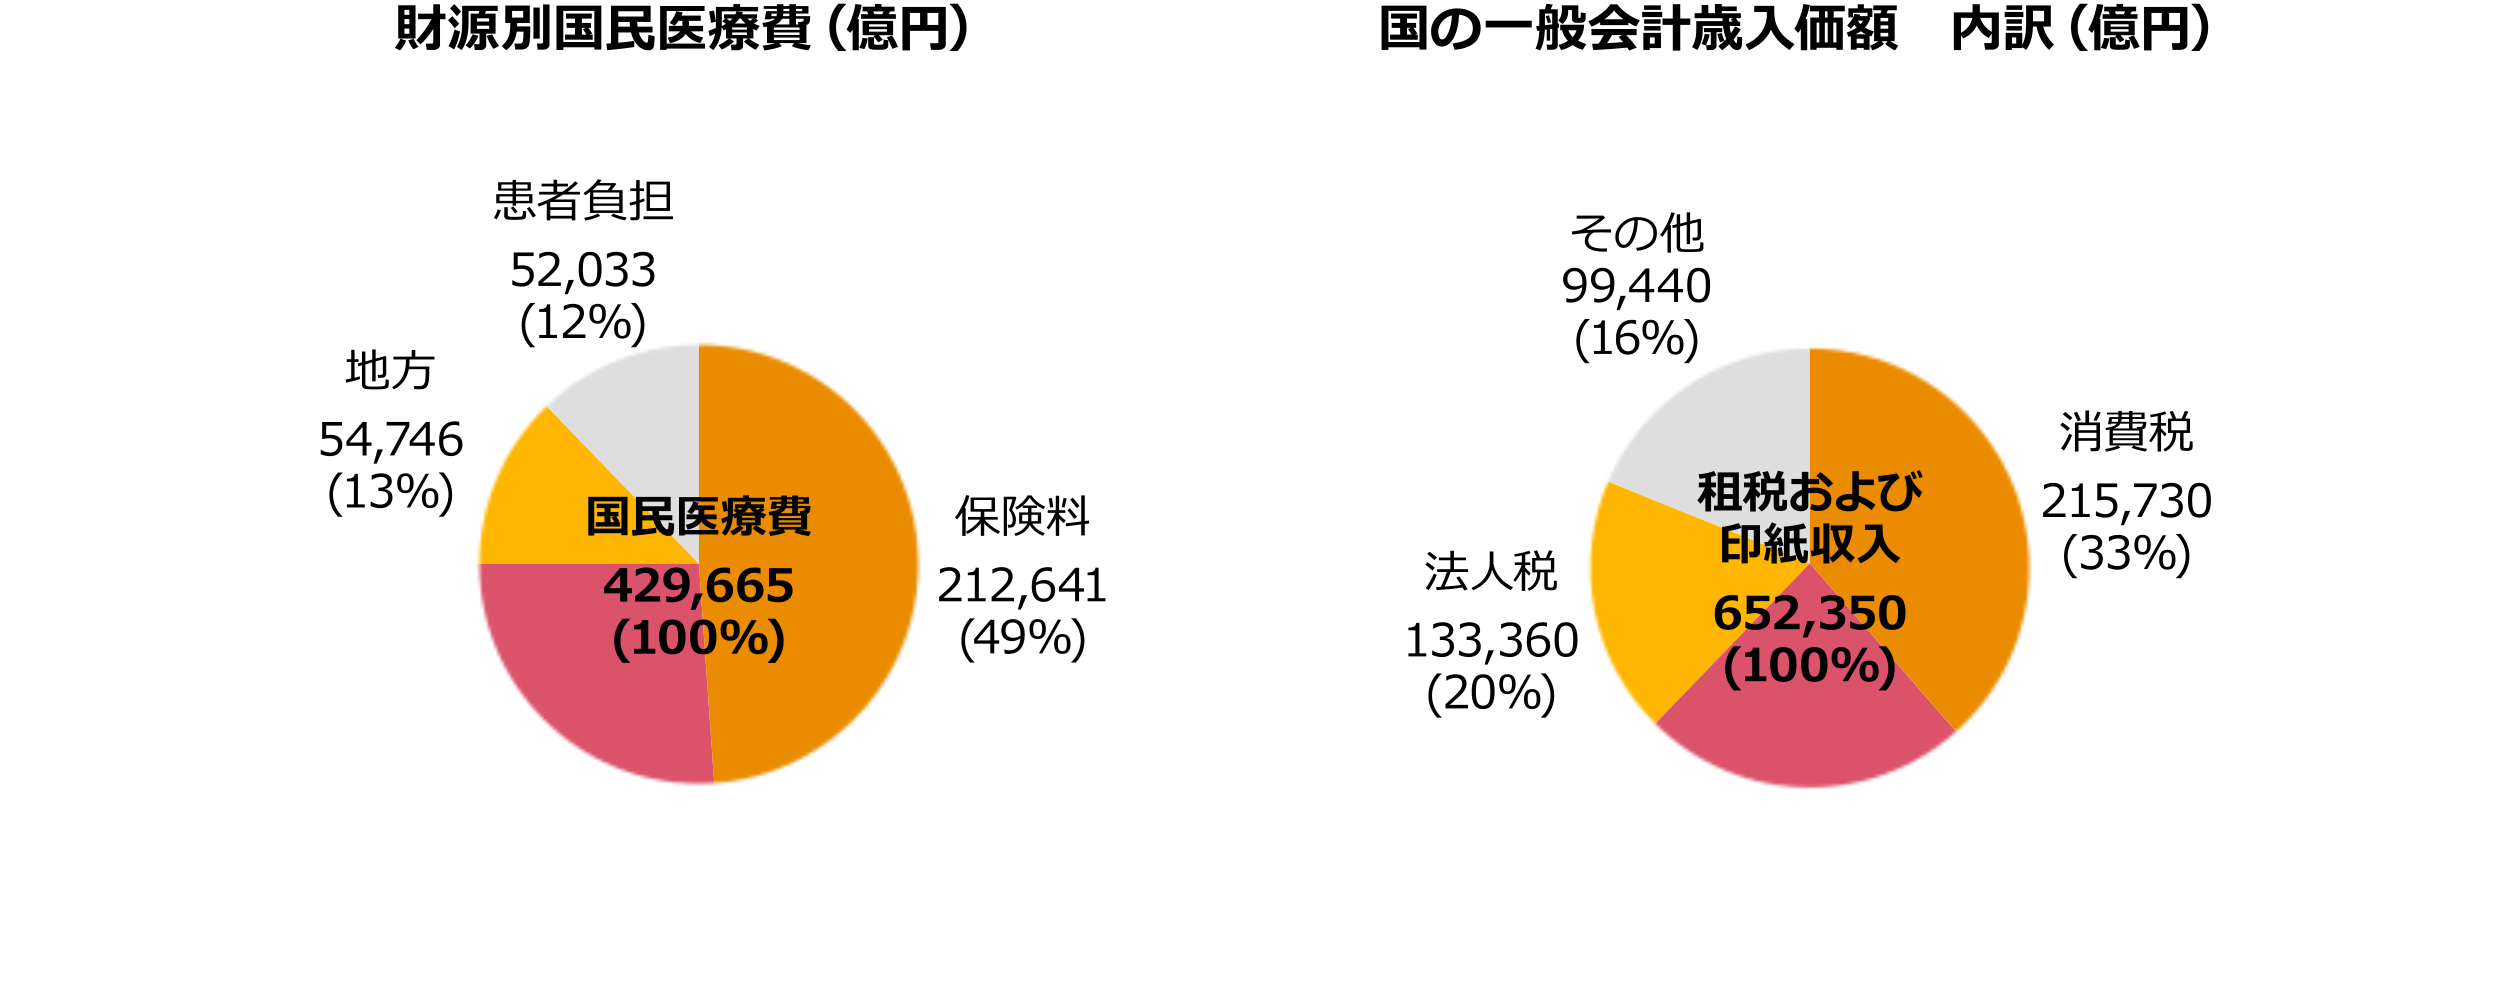 <?xml version="1.0" encoding="utf-8"?>
<!-- Generator: Adobe Illustrator 27.9.0, SVG Export Plug-In . SVG Version: 6.00 Build 0)  -->
<svg version="1.1" xmlns="http://www.w3.org/2000/svg" xmlns:xlink="http://www.w3.org/1999/xlink" x="0px" y="0px"
	 viewBox="0 0 769 310" style="enable-background:new 0 0 769 310;" xml:space="preserve">
<style type="text/css">
	.st0{fill:#D04A02;}
	.st1{fill:#FFFFFF;}
	.st2{fill:#FFB600;}
	.st3{fill:#E0301E;}
	.st4{fill:#EB8C00;}
	.st5{fill:#DB536A;}
	.st6{fill:#D93954;}
	.st7{fill:#7D7D7D;}
	.st8{fill:#464646;}
	.st9{fill:#2D2D2D;}
	.st10{fill:#DEDEDE;}
	.st11{fill:#FFFFFF;stroke:#D04A02;stroke-miterlimit:10;}
	.st12{fill:none;stroke:#DEDEDE;stroke-miterlimit:10;}
	.st13{fill:none;stroke:#7D7D7D;stroke-miterlimit:10;}
	.st14{filter:url(#Adobe_OpacityMaskFilter);}
	.st15{mask:url(#SVGID_1_);}
	.st16{filter:url(#Adobe_OpacityMaskFilter_00000015330678760488596050000010836110807578219398_);}
	.st17{mask:url(#SVGID_00000170269174258096577560000000424043908426748320_);}
	.st18{fill:none;stroke:#DB536A;stroke-width:4;stroke-miterlimit:10;}
	.st19{fill:none;stroke:#7D7D7D;stroke-width:4;stroke-miterlimit:10;}
	.st20{fill:none;stroke:#DB536A;stroke-miterlimit:10;}
	.st21{fill:none;stroke:#EB8C00;stroke-miterlimit:10;}
	.st22{fill:none;stroke:#FFB600;stroke-miterlimit:10;}
	.st23{fill:none;stroke:#D04A02;stroke-miterlimit:10;}
	.st24{fill:none;stroke:#7D7D7D;stroke-width:3;stroke-miterlimit:10;}
	.st25{fill:none;stroke:#FFB600;stroke-width:1.061;stroke-miterlimit:10;}
</style>
<g id="template">
</g>
<g id="object">
	<defs>
		<filter id="Adobe_OpacityMaskFilter" filterUnits="userSpaceOnUse" x="79.98" y="38.49" width="270" height="270">
			
				<feColorMatrix  type="matrix" values="-1 0 0 0 1  0 -1 0 0 1  0 0 -1 0 1  0 0 0 1 0" color-interpolation-filters="sRGB" result="source"/>
			<feFlood  style="flood-color:white;flood-opacity:1" result="back"/>
			<feBlend  in="source" in2="back" mode="normal"/>
		</filter>
	</defs>
	<mask maskUnits="userSpaceOnUse" x="79.98" y="38.49" width="270" height="270" id="SVGID_1_">
		<g class="st14">
			<circle class="st1" cx="214.98" cy="173.56" r="67.5"/>
		</g>
	</mask>
	<g class="st15">
		<g>
			<g>
				<path class="st10" d="M214.98,173.48L121.2,76.37c25.74-24.86,57.99-37.89,93.78-37.89V173.48z"/>
			</g>
		</g>
		<g>
			<g>
				<path class="st2" d="M214.98,173.48h-135c0-38.77,13.33-70.18,41.22-97.11L214.98,173.48z"/>
			</g>
		</g>
		<g>
			<g>
				<path class="st5" d="M214.98,173.48l9.42,134.67c-74.38,5.2-138.89-50.88-144.09-125.25c-0.21-2.98-0.33-6.43-0.33-9.42H214.98z
					"/>
			</g>
		</g>
		<g>
			<g>
				<path class="st4" d="M214.98,173.48v-135c74.56,0,135,60.44,135,135c0,71.57-54.18,129.68-125.58,134.67L214.98,173.48z"/>
			</g>
		</g>
	</g>
	<defs>
		
			<filter id="Adobe_OpacityMaskFilter_00000142171001333515021670000008106182731015644582_" filterUnits="userSpaceOnUse" x="421.57" y="38.32" width="270" height="270">
			
				<feColorMatrix  type="matrix" values="-1 0 0 0 1  0 -1 0 0 1  0 0 -1 0 1  0 0 0 1 0" color-interpolation-filters="sRGB" result="source"/>
			<feFlood  style="flood-color:white;flood-opacity:1" result="back"/>
			<feBlend  in="source" in2="back" mode="normal"/>
		</filter>
	</defs>
	
		<mask maskUnits="userSpaceOnUse" x="421.57" y="38.32" width="270" height="270" id="SVGID_00000057867236782676354500000006778716562871567260_">
		<g style="filter:url(#Adobe_OpacityMaskFilter_00000142171001333515021670000008106182731015644582_);">
			<circle class="st1" cx="556.73" cy="174.71" r="67.5"/>
		</g>
	</mask>
	<g style="mask:url(#SVGID_00000057867236782676354500000006778716562871567260_);">
		<g>
			<g>
				<path class="st10" d="M556.73,173.28l-125.01-50.56c20.98-51.97,69.02-84.4,125.01-84.4V173.28z"/>
			</g>
		</g>
		<g>
			<g>
				<path class="st2" d="M556.73,173.28l-93.66,97.08c-40.28-38.94-52.33-95.67-31.35-147.64L556.73,173.28z"/>
			</g>
		</g>
		<g>
			<g>
				<path class="st5" d="M556.73,173.28l88.46,101.85c-52.88,46.01-131.71,43.95-182.12-4.77L556.73,173.28z"/>
			</g>
		</g>
		<g>
			<g>
				<path class="st4" d="M556.73,173.28V38.32c74.47,0,134.83,60.42,134.83,134.96c0,41.14-15.35,74.86-46.37,101.85L556.73,173.28z
					"/>
			</g>
		</g>
	</g>
	<g>
		<path d="M124.93,12.48c-0.16,0.46-0.44,1-0.82,1.63s-0.74,1.1-1.07,1.41l-1.6-0.83c0.25-0.27,0.56-0.71,0.95-1.33
			c0.39-0.62,0.64-1.1,0.75-1.43L124.93,12.48z M127.82,11.85h-5.33V1.61h5.33V11.85z M125.92,4.56V3.03h-1.52v1.53H125.92z
			 M124.4,7.44h1.52V5.87h-1.52V7.44z M125.92,8.78h-1.52v1.62h1.52V8.78z M128.74,14.39l-1.57,0.77c-0.26-0.27-0.55-0.68-0.88-1.25
			s-0.56-1.07-0.71-1.5l1.66-0.48C127.65,12.87,128.15,13.69,128.74,14.39z M133.27,8.92c-1.3,2.01-2.61,3.59-3.94,4.73l-1.27-1.3
			c0.77-0.71,1.61-1.7,2.53-2.98c0.92-1.28,1.62-2.44,2.1-3.47h-4.09v-1.7h4.67V1.32h2.08v2.89h1.68v1.7h-1.68v7.91
			c0,0.45-0.2,0.81-0.59,1.1c-0.39,0.28-0.8,0.43-1.23,0.43h-2.25l-0.27-1.94h1.76c0.33,0,0.5-0.16,0.5-0.48V8.92z"/>
		<path d="M141.25,7.28l-1.36,1.38c-0.67-0.9-1.35-1.7-2.05-2.41l1.3-1.31C139.65,5.47,140.36,6.25,141.25,7.28z M141.53,9.71
			c-0.54,2.52-1.15,4.34-1.83,5.47l-1.74-0.99c0.72-1.37,1.35-3.07,1.87-5.1L141.53,9.71z M141.81,3.58l-1.27,1.4
			c-0.3-0.45-1-1.25-2.1-2.42l1.27-1.3C140.6,2.14,141.3,2.91,141.81,3.58z M149.56,13.93c0,0.44-0.18,0.79-0.53,1.06
			c-0.35,0.27-0.73,0.4-1.13,0.4h-1.86l-0.24-1.8h1.3c0.27,0,0.4-0.12,0.4-0.37v-2.88h-2.73V4.21h2.44l0.25-0.84h-3.33v3.5
			c0,3.69-0.71,6.53-2.12,8.52l-1.44-0.95c0.48-0.94,0.87-1.96,1.16-3.04s0.43-2.53,0.43-4.33V1.79h10.93v1.57h-3.54
			c-0.1,0.23-0.22,0.51-0.38,0.84h3.27v6.15h-2.88V13.93z M147.17,11.01c-0.23,0.66-0.62,1.38-1.15,2.16
			c-0.53,0.78-1.03,1.36-1.48,1.74l-1.34-0.94c0.91-0.98,1.62-2.12,2.16-3.41L147.17,11.01z M150.45,6.63V5.64h-3.74v0.99H150.45z
			 M150.45,8.91V7.89h-3.74v1.02H150.45z M153.54,14.08l-1.72,0.96c-0.39-0.45-0.79-1.05-1.18-1.82s-0.71-1.5-0.94-2.2l1.73-0.47
			C151.83,11.58,152.53,12.76,153.54,14.08z"/>
		<path d="M159.09,7.07c0,0.26-0.01,0.6-0.02,1.04h4.04c0,0.23,0.01,0.48,0.01,0.73c0,1.08-0.04,2.11-0.11,3.09
			c-0.07,0.98-0.18,1.64-0.32,1.98s-0.4,0.65-0.8,0.92s-0.86,0.4-1.39,0.4h-2.02l-0.24-1.82h1.71c0.47,0,0.77-0.25,0.89-0.75
			c0.12-0.5,0.18-1.47,0.18-2.92h-2.07c-0.12,1.06-0.45,2.11-0.98,3.13c-0.53,1.03-1.29,1.89-2.28,2.59l-1.34-1.33
			c0.71-0.58,1.26-1.23,1.66-1.93c0.4-0.71,0.66-1.45,0.77-2.23c0.12-0.78,0.18-1.66,0.18-2.64V7.07h-1.54V1.7h7.55v5.38H159.09z
			 M160.93,5.41V3.36h-3.42v2.05H160.93z M166.02,11.9h-1.94V2.32h1.94V11.9z M169.03,13.71c0,0.42-0.18,0.78-0.53,1.09
			s-0.74,0.47-1.16,0.47h-1.95l-0.26-1.88h1.34c0.39,0,0.58-0.16,0.58-0.48V1.36h1.98V13.71z"/>
		<path d="M182.82,14.54h-9.55v0.82h-2.1V1.75h13.8v13.5h-2.15V14.54z M173.27,12.91h9.55V3.35h-9.55V12.91z M182.31,12.22
			l-8.53-0.02v-1.56h3.09V8.57h-2.59V7.06h2.59V5.73h-2.77V4.17h7.95v1.55h-3.07v1.33h2.81v1.52H181c0.23,0.32,0.62,0.9,1.18,1.73
			l-0.72,0.34h0.85V12.22z M178.98,10.64h1.41c-0.04-0.07-0.39-0.63-1.07-1.68l0.8-0.39h-1.13V10.64z"/>
		<path d="M195.09,14.46c-0.48,0.1-1.68,0.26-3.6,0.49s-3.49,0.39-4.72,0.5l-0.27-2.02l1.44-0.11V1.76h12.2v4.99h-4.16
			c0.03,0.48,0.08,0.96,0.15,1.45h4.59v1.78h-4.23c0.3,1.02,0.71,1.8,1.21,2.35s0.91,0.82,1.21,0.82c0.09,0,0.16-0.02,0.22-0.07
			s0.1-0.12,0.13-0.21s0.06-0.32,0.09-0.69s0.07-0.86,0.09-1.46l1.91,0.4c0,0.88-0.03,1.63-0.09,2.27
			c-0.06,0.64-0.15,1.07-0.25,1.28s-0.29,0.4-0.55,0.56c-0.26,0.16-0.6,0.24-1,0.24c-1.27,0-2.38-0.53-3.36-1.58s-1.64-2.36-2-3.9
			h-3.91v3.15c2.55-0.24,4.19-0.43,4.91-0.58V14.46z M197.92,5.07V3.46h-7.74v1.62H197.92z M190.18,8.21h3.6
			c-0.04-0.34-0.07-0.83-0.1-1.45h-3.5V8.21z"/>
		<path d="M216.88,14.96h-11.8v0.38h-2.03V1.85h13.68v1.54h-11.65v10.02h11.8V14.96z M211.93,6.42v1.53h4.34v1.69h-3.71
			c0.91,0.95,2.15,1.59,3.73,1.91l-0.85,1.66c-1.88-0.35-3.37-1.27-4.48-2.77c-0.94,1.4-2.57,2.35-4.88,2.84l-0.66-1.68
			c1.69-0.29,2.95-0.95,3.8-1.96h-3.51V7.95h4.18V6.42h-1.18c-0.37,0.57-0.78,1.07-1.23,1.48l-1.51-0.85c1-1.15,1.68-2.34,2.05-3.59
			l1.98,0.35c-0.12,0.36-0.25,0.69-0.39,0.98h5.96v1.63H211.93z"/>
		<path d="M225.76,12.72c-0.4,0.44-0.98,0.92-1.74,1.43s-1.44,0.88-2.02,1.11L221,13.92c0.45-0.21,1.02-0.53,1.71-0.97
			c0.69-0.44,1.18-0.81,1.48-1.11h-0.87v-2.8c-0.27,0.14-0.49,0.26-0.67,0.34L222,8.34c-0.04,1.4-0.3,2.73-0.79,4
			c-0.48,1.27-1.1,2.29-1.86,3.07l-1.25-0.99c0.89-0.98,1.52-2.36,1.9-4.12c-0.67,0.36-1.23,0.64-1.7,0.83l-0.37-1.66
			c0.59-0.16,1.35-0.45,2.27-0.88c0-0.21,0.01-0.6,0.01-1.17V2.13h5.38V1.26h2.08v0.87h5.53v1.36h-11.16l-0.02,3.81
			c0,0.11,0,0.34-0.02,0.69c0.44-0.19,0.86-0.4,1.27-0.65l-1.09-0.8l0.93-0.83h-0.41V4.4h3.49c0.14-0.28,0.25-0.58,0.36-0.9
			l1.94,0.24c-0.07,0.24-0.14,0.46-0.23,0.66h4.61v1.31h-0.53l0.84,0.64c-0.19,0.17-0.61,0.45-1.28,0.85
			c0.47,0.26,1.08,0.52,1.81,0.78l-1.01,1.42c-0.33-0.16-0.65-0.33-0.96-0.5v2.93h-1.41c0.33,0.3,0.84,0.64,1.51,1.04
			c0.67,0.4,1.26,0.7,1.76,0.9l-1.12,1.52c-0.46-0.16-1.09-0.52-1.9-1.07s-1.39-1.04-1.75-1.44l1.25-0.95h-1.51v2.32
			c0,0.35-0.15,0.66-0.45,0.91s-0.66,0.38-1.08,0.38h-2.02l-0.2-1.7h1.28c0.3,0,0.45-0.12,0.45-0.37v-1.54h-2.16L225.76,12.72z
			 M220.19,6.66l-1.45,0.37l-0.62-3.51l1.51-0.26L220.19,6.66z M223.48,5.71l1.05,0.73c0.28-0.23,0.54-0.47,0.78-0.73H223.48z
			 M225.23,9.12h4.52V8.43h-4.52V9.12z M229.75,9.99h-4.52v0.75h4.52V9.99z M226.05,7.23h3.26c-0.56-0.49-1.03-1-1.41-1.52h-0.43
			C227.06,6.26,226.59,6.76,226.05,7.23z M231.64,5.71h-1.73c0.21,0.22,0.48,0.45,0.79,0.7C231.1,6.13,231.41,5.9,231.64,5.71z"/>
		<path d="M240.46,14.19c-0.49,0.27-1.27,0.52-2.35,0.78c-1.08,0.25-2.08,0.44-2.99,0.55l-0.51-1.48c1.42-0.16,2.73-0.42,3.91-0.77
			h-2.59V8.21c-0.36,0.06-0.71,0.1-1.04,0.13l-0.38-1.28c0.77-0.07,1.53-0.22,2.29-0.46c0.75-0.24,1.28-0.52,1.58-0.84h-1.27
			l-0.05,0.21h-1.85l0.48-2.55h3.28v-0.7h-4.05V1.87h4.05V1.3h2v0.57h1.82V1.3h2.03v0.57h3.86v2.32h-3.86v0.77h4.41
			c0,0.83-0.07,1.46-0.22,1.88s-0.46,0.71-0.95,0.85v5.56h-2.57c1.15,0.3,2.47,0.54,3.95,0.73l-0.81,1.53
			c-2.62-0.44-4.3-0.87-5.05-1.3l0.65-0.96h-4.5L240.46,14.19z M237.23,4.96h1.61c0.07-0.22,0.11-0.48,0.12-0.77h-1.59L237.23,4.96z
			 M238.05,9.18h7.89V8.45h-7.89V9.18z M238.05,10.75h7.89V9.99h-7.89V10.75z M245.94,11.55h-7.89v0.77h7.89V11.55z M238.55,7.52
			h4.25V5.76h-2.23C240.2,6.53,239.53,7.12,238.55,7.52z M240.85,4.96h1.95V4.19h-1.84C240.95,4.47,240.91,4.72,240.85,4.96z
			 M240.98,3.42h1.82v-0.7h-1.82V3.42z M244.83,3.42h1.94v-0.7h-1.94V3.42z M244.83,7.52h0.76l-0.16-0.8h0.85
			c0.25,0,0.47-0.05,0.67-0.16c0.2-0.1,0.29-0.37,0.29-0.8h-2.41V7.52z"/>
		<path d="M260.25,15.69h-2.41c-0.91-1.1-1.58-2.18-2-3.24c-0.49-1.21-0.73-2.56-0.73-4.04c0-2.68,0.91-5.1,2.73-7.26h2.41v0.17
			c-0.88,0.8-1.59,1.75-2.12,2.84c-0.66,1.33-0.98,2.74-0.98,4.24c0,1.52,0.33,2.94,0.98,4.27c0.54,1.09,1.25,2.04,2.12,2.84V15.69z
			"/>
		<path d="M264.16,15.46h-1.89V9.04c-0.2,0.38-0.44,0.74-0.72,1.07l-1.14-1.02c0.62-1.06,1.18-2.33,1.69-3.82
			c0.51-1.49,0.84-2.82,1-4.01l1.94,0.21c-0.21,1.41-0.62,2.87-1.23,4.4h0.35V15.46z M266.93,11.82c-0.24,1.41-0.6,2.5-1.07,3.28
			l-1.57-0.38c0.46-0.84,0.8-1.87,1.02-3.07L266.93,11.82z M267.03,4.37l-0.35-0.87h-1.35V2.08h3.8V1.23h2v0.85h4.03V3.5h-1.34
			l-0.47,0.87h2.23v1.41h-10.73V4.37H267.03z M271.54,12.21l-1.38,0.82c-0.29-0.4-0.78-1.04-1.48-1.91l0.52-0.29h-3.85V6.42h9.37
			v4.41h-4.36C270.83,11.35,271.22,11.81,271.54,12.21z M273.23,13.99c0,0.39-0.13,0.68-0.38,0.9c-0.25,0.21-0.62,0.34-1.09,0.38
			c-0.47,0.04-1.11,0.05-1.9,0.05c-0.38,0-0.82-0.02-1.34-0.05c-0.52-0.03-0.89-0.16-1.12-0.36c-0.23-0.21-0.34-0.51-0.34-0.9v-2.56
			h1.8v1.91c0,0.16,0.07,0.27,0.2,0.32c0.14,0.05,0.55,0.08,1.23,0.08c0.62,0,1-0.02,1.13-0.07s0.23-0.14,0.28-0.29
			c0.05-0.15,0.08-0.56,0.08-1.24l1.44,0.24V13.99z M267.31,8.21h5.51V7.47h-5.51V8.21z M272.82,8.98h-5.51v0.77h5.51V8.98z
			 M268.62,3.5l0.36,0.87h2.39l0.4-0.87H268.62z M276.22,14.4l-1.7,0.62c-0.88-1.96-1.46-3.13-1.73-3.51l1.6-0.61
			C275.1,11.98,275.71,13.15,276.22,14.4z"/>
		<path d="M288.64,9.49h-8.75v6.02h-2.3V2.13h13.33v11.55c0,0.49-0.21,0.89-0.62,1.19s-0.9,0.46-1.46,0.46h-2.48l-0.25-2.05h2.03
			c0.34,0,0.51-0.14,0.51-0.43V9.49z M279.89,7.67h3.13v-3.7h-3.13V7.67z M285.29,7.67h3.34v-3.7h-3.34V7.67z"/>
		<path d="M297.31,8.41c0,1.48-0.25,2.83-0.73,4.04c-0.42,1.06-1.09,2.14-2,3.24h-2.4v-0.17c0.88-0.81,1.59-1.75,2.12-2.84
			c0.66-1.33,0.98-2.75,0.98-4.27c0-1.5-0.33-2.91-0.98-4.24c-0.54-1.09-1.24-2.04-2.12-2.84V1.15h2.4
			C296.4,3.31,297.31,5.73,297.31,8.41z"/>
	</g>
	<g>
		<path d="M436.63,14.54h-9.55v0.82h-2.1V1.75h13.8v13.5h-2.15V14.54z M427.08,12.91h9.55V3.35h-9.55V12.91z M436.12,12.22
			l-8.53-0.02v-1.56h3.09V8.57h-2.59V7.06h2.59V5.73h-2.77V4.17h7.95v1.55h-3.07v1.33h2.81v1.52h-0.8c0.23,0.32,0.62,0.9,1.18,1.73
			l-0.72,0.34h0.85V12.22z M432.79,10.64h1.41c-0.04-0.07-0.39-0.63-1.07-1.68l0.8-0.39h-1.13V10.64z"/>
		<path d="M447.41,15.31l-0.58-1.95c2.07-0.23,3.62-0.71,4.66-1.43c1.04-0.72,1.56-1.8,1.56-3.24c0-1.2-0.38-2.17-1.12-2.89
			s-1.79-1.15-3.12-1.28c-0.11,2.92-0.66,5.28-1.64,7.09c-0.98,1.81-2.22,2.71-3.71,2.71c-0.97,0-1.75-0.46-2.35-1.37
			s-0.9-1.96-0.9-3.14v-0.2c0-1.8,0.73-3.4,2.18-4.79c1.45-1.39,3.28-2.13,5.49-2.24h0.32c2.11,0,3.84,0.54,5.2,1.61
			s2.04,2.52,2.04,4.36c0,2.02-0.68,3.59-2.05,4.73S450.03,15.1,447.41,15.31z M446.62,4.74c-1.17,0.28-2.17,0.89-2.99,1.84
			s-1.23,2.01-1.23,3.16c0,0.59,0.1,1.14,0.3,1.64s0.49,0.75,0.85,0.75c0.73,0,1.4-0.71,2-2.14C446.16,8.56,446.51,6.81,446.62,4.74
			z"/>
		<path d="M471.15,8.45h-14.14V6.37h14.14V8.45z"/>
		<path d="M476.81,12.51h-1.04V9.1l-0.57,0.08c-0.1,2.77-0.59,4.88-1.46,6.33l-1.43-0.59c0.35-0.62,0.63-1.46,0.84-2.5
			c0.21-1.04,0.32-2.05,0.34-3.01c-0.25,0.03-0.49,0.06-0.71,0.08L472.53,8c0.2-0.01,0.52-0.03,0.96-0.07V2.85h1.7
			c0.21-0.61,0.39-1.17,0.52-1.68l1.91,0.23c-0.16,0.45-0.37,0.93-0.63,1.45h2.17v4.41l0.37-0.07v1.3c-0.1,0.03-0.23,0.05-0.37,0.09
			v5.5c0,0.36-0.14,0.65-0.43,0.88c-0.29,0.22-0.65,0.34-1.09,0.34h-1.71l-0.2-1.56h1.21c0.34,0,0.52-0.14,0.52-0.41V8.85
			l-0.64,0.09V12.51z M475.22,7.76c0.69-0.08,1.43-0.17,2.23-0.27V4.16h-2.23V7.76z M477.14,6.86l-1.02,0.27l-0.66-2.16l0.98-0.24
			L477.14,6.86z M487.74,4.05v1.71c0,0.3-0.09,0.55-0.27,0.77s-0.39,0.36-0.61,0.41s-0.62,0.08-1.18,0.08
			c-0.46,0-0.83-0.02-1.09-0.05s-0.47-0.1-0.61-0.2s-0.25-0.23-0.33-0.4s-0.12-0.34-0.12-0.54V3.09h-1.16v0.12V3.3v0.23
			c0,1.67-0.59,2.95-1.78,3.84l-1.3-1.07c0.76-0.76,1.14-1.8,1.14-3.11V1.64h5.07v3.64c0,0.16,0.07,0.24,0.2,0.24h0.25
			c0.15,0,0.23-0.08,0.26-0.24c0.03-0.16,0.04-0.63,0.04-1.43L487.74,4.05z M487.27,7.61c-0.03,1.91-0.65,3.54-1.88,4.88
			c0.7,0.4,1.55,0.75,2.54,1.07l-1.09,1.78c-1.16-0.34-2.2-0.84-3.12-1.48c-1.08,0.74-2.27,1.26-3.55,1.56l-0.73-1.59
			c1.17-0.36,2.12-0.78,2.85-1.24c-0.85-0.9-1.46-1.99-1.82-3.3h-0.55V7.61H487.27z M483.75,11.39c0.59-0.66,0.98-1.35,1.19-2.09
			h-2.51C482.69,10.08,483.13,10.78,483.75,11.39z"/>
		<path d="M500.88,7.73h-8.67V6.84c-0.96,0.6-1.84,1.06-2.62,1.37l-1.02-1.66c1.12-0.45,2.39-1.2,3.82-2.27s2.41-2.04,2.94-2.95
			h2.12c1.69,2.13,4.01,3.78,6.96,4.96l-1.14,1.84c-0.74-0.29-1.53-0.69-2.38-1.2V7.73z M500.56,14.64
			c-2.47,0.28-5.97,0.53-10.49,0.76l-0.34-1.92l2.04-0.07c0.55-0.83,1.07-1.7,1.54-2.6h-3.77V8.92h13.89v1.88h-3.22
			c1.33,1.34,2.41,2.63,3.25,3.86l-2.34,0.88C501,15.3,500.82,15,500.56,14.64z M493.57,5.92h5.8c-1.2-0.88-2.16-1.77-2.9-2.67
			C495.77,4.12,494.81,5.01,493.57,5.92z M494.35,13.28c2.06-0.11,3.69-0.22,4.91-0.34c-0.51-0.62-0.97-1.15-1.37-1.59l1.04-0.56
			h-3.09C495.38,11.65,494.88,12.48,494.35,13.28z"/>
		<path d="M511.29,5.25h-6.15V3.68h6.15V5.25z M510.91,14.78h-3.47v0.58h-1.95v-5.25h5.42V14.78z M510.87,3.03h-5.15V1.64h5.15V3.03
			z M510.79,7.3h-5.05V5.93h5.05V7.3z M510.79,9.39h-5.05V8.02h5.05V9.39z M508.98,13.41V11.5h-1.48v1.91H508.98z M516.85,15.57
			h-2.3V7.65h-3.15V5.7h3.15V1.3h2.3v4.4h3.08v1.95h-3.08V15.57z"/>
		<path d="M535.26,7.99h-3.23c0.1,0.9,0.23,1.64,0.41,2.21c0.51-0.72,0.94-1.41,1.3-2.09l1.71,0.85c-0.46,0.91-1.2,1.97-2.2,3.18
			c0.12,0.27,0.28,0.53,0.46,0.77c0.18,0.25,0.32,0.37,0.4,0.37c0.05,0,0.09-0.03,0.11-0.08c0.02-0.05,0.05-0.21,0.08-0.46
			c0.03-0.25,0.06-0.75,0.11-1.5l1.48,0.24v0.27c0,0.93-0.04,1.67-0.12,2.23c-0.08,0.56-0.26,0.94-0.54,1.13s-0.57,0.29-0.88,0.29
			c-0.49,0-0.92-0.15-1.3-0.45c-0.38-0.3-0.76-0.74-1.16-1.32c-0.7,0.69-1.43,1.3-2.2,1.84l-1.13-1.28c1.06-0.84,1.87-1.57,2.45-2.2
			c-0.5-1.12-0.84-2.47-1.02-4.02h-6.23v0.92c0,0.93-0.05,1.73-0.14,2.4c-0.09,0.67-0.28,1.38-0.55,2.13
			c-0.27,0.76-0.61,1.41-1,1.95l-1.59-0.88c0.24-0.39,0.45-0.83,0.64-1.33c0.18-0.5,0.34-1.06,0.47-1.69
			c0.13-0.63,0.19-1.64,0.19-3.04V6.5h8.09c-0.02-0.31-0.03-0.62-0.03-0.91h-8.58V4.07h2.16V1.55h2.06v2.52h2.03V1.23h2.1v0.76h4.61
			v1.42h-4.61v0.66h5.87v1.52h-1.54l0.77,1.08h0.57V7.99z M525.9,10.6c-0.09,0.5-0.26,1.09-0.51,1.78c-0.25,0.69-0.48,1.23-0.7,1.61
			l-1.3-0.45c0.42-0.84,0.75-1.88,0.99-3.13L525.9,10.6z M528.01,14.13c0,0.37-0.16,0.67-0.48,0.91c-0.32,0.24-0.68,0.36-1.08,0.36
			h-1.45l-0.2-1.54h1.09c0.23,0,0.35-0.1,0.35-0.3V9.89h-2.09V8.64h5.59v1.24h-1.74V14.13z M530.43,12.55l-1.33,0.49
			c-0.31-0.65-0.59-1.52-0.84-2.59l1.33-0.3C529.64,10.4,529.92,11.2,530.43,12.55z M531.89,6.66h1L532.4,5.9l0.73-0.32h-1.27
			L531.89,6.66z"/>
		<path d="M544.76,9.14c-0.64,1.39-1.49,2.59-2.57,3.6c-1.08,1.01-2.47,1.91-4.18,2.69l-1.08-1.74c1.87-0.77,3.37-1.87,4.5-3.31
			c1.13-1.43,1.81-3.12,2.05-5.05V3.7l-3.88-0.02V1.81h6.16c0,0.13,0.01,0.27,0.01,0.42v1.42c0,1.02,0.1,1.94,0.29,2.76
			c0.18,0.82,0.54,1.68,1.05,2.57s1.17,1.71,1.96,2.45s1.76,1.45,2.91,2.14l-1.54,1.83c-1.59-1.1-2.83-2.17-3.7-3.18
			C545.9,11.19,545.23,10.17,544.76,9.14z"/>
		<path d="M555.89,15.46h-1.95V8.9c-0.23,0.43-0.5,0.84-0.81,1.21l-1.2-1.19c0.67-1.12,1.26-2.4,1.79-3.83
			c0.52-1.43,0.86-2.71,1-3.84l1.98,0.26c-0.19,1.27-0.63,2.72-1.3,4.35h0.5V15.46z M564.87,14.71h-6.08v0.61h-1.94V5.39h2.66V3.49
			h-2.78V1.76h10.73v1.73h-3.42v1.91h2.8v9.92h-1.97V14.71z M558.79,13.04h0.83V6.96h-0.83V13.04z M561.32,13.04h0.88V6.96h-0.88
			V13.04z M561.38,5.39h0.77V3.49h-0.77V5.39z M563.92,13.04h0.95V6.96h-0.95V13.04z"/>
		<path d="M573.27,14.75h-2.16v0.53h-1.79v-4.16l-0.7,0.27L568.07,10c1.24-0.44,2.25-0.94,3.04-1.5c-0.25-0.28-0.48-0.58-0.66-0.88
			c-0.38,0.46-0.77,0.85-1.19,1.18l-1.09-0.96c0.57-0.54,1.06-1.14,1.48-1.81c0.42-0.67,0.7-1.26,0.82-1.76l1.75,0.24l-0.16,0.45
			h2.39V3.93h-4.45v1.43h-1.44v-2.8h2.86V1.32h1.91v1.24h2.61V5.2H575l0.34,0.37c-0.38,1.15-0.94,2.12-1.69,2.92
			c0.68,0.43,1.6,0.83,2.76,1.18l-0.8,1.5L575.08,11v4.3h-1.8V14.75z M570.69,10.54h3.27c-0.58-0.27-1.11-0.58-1.59-0.91
			C571.91,9.94,571.34,10.24,570.69,10.54z M571.11,13.31h2.16v-1.39h-2.16V13.31z M572.28,7.46c0.33-0.38,0.6-0.75,0.8-1.1
			l-1.62-0.01C571.69,6.74,571.96,7.11,572.28,7.46z M579.48,13.53c-0.43,0.41-0.99,0.79-1.67,1.16s-1.29,0.63-1.84,0.79l-0.8-1.45
			c0.88-0.26,1.75-0.71,2.62-1.36h-1.32V4.11h1.99c0.08-0.26,0.16-0.58,0.26-0.95h-2.5v-1.5h7.24v1.5h-2.78l-0.38,0.95h2.51v8.56
			h-1.32c0.7,0.53,1.5,0.97,2.4,1.33l-0.95,1.5c-0.46-0.18-0.99-0.48-1.61-0.88s-1.08-0.77-1.42-1.1l0.68-0.84h-1.84L579.48,13.53z
			 M580.82,6.56V5.52h-2.38v1.04H580.82z M578.44,8.83h2.38V7.79h-2.38V8.83z M580.82,10.11h-2.38v1.1h2.38V10.11z"/>
		<path d="M614.84,13.71c0,0.44-0.2,0.81-0.59,1.11s-0.85,0.45-1.36,0.45h-2.24l-0.34-2.03h1.92c0.29,0,0.43-0.13,0.43-0.38v-2.49
			l-0.95,1.31c-1.65-0.91-2.87-2.18-3.66-3.81c-0.79,1.72-2.19,3.05-4.2,3.98l-0.64-1.11v4.65h-2.2V3.82h5.76V1.32H609v2.51h5.84
			V13.71z M606.67,5.5h-3.46v4.57c0.95-0.49,1.73-1.15,2.34-1.98C606.16,7.27,606.53,6.41,606.67,5.5z M612.67,9.82V5.5h-3.57
			c0.25,0.79,0.68,1.59,1.3,2.38S611.77,9.33,612.67,9.82z"/>
		<path d="M622.4,5.25h-5.77V3.68h5.77V5.25z M622.06,14.78h-3.23v0.58h-1.88v-5.25h5.1v3.67c0.4-0.78,0.7-1.67,0.89-2.69
			s0.29-2.29,0.29-3.84V1.67h7.6v6.51l-2.34,0.01c0.58,2.21,1.68,4.04,3.3,5.48l-1.48,1.68c-1.95-1.77-3.24-4.16-3.86-7.16h-1.12
			c-0.07,3-0.76,5.39-2.08,7.19l-1.22-0.92V14.78z M622.01,3.03h-4.84V1.64h4.84V3.03z M621.93,7.3h-4.75V5.93h4.75V7.3z
			 M621.93,9.39h-4.75V8.02h4.75V9.39z M620.18,13.41V11.5h-1.28v1.91H620.18z M628.76,6.56V3.33h-3.41v3.23H628.76z"/>
		<path d="M642.18,15.69h-2.41c-0.91-1.1-1.58-2.18-2-3.24c-0.49-1.21-0.73-2.56-0.73-4.04c0-2.68,0.91-5.1,2.73-7.26h2.41v0.17
			c-0.88,0.8-1.59,1.75-2.12,2.84c-0.66,1.33-0.98,2.74-0.98,4.24c0,1.52,0.33,2.94,0.98,4.27c0.54,1.09,1.25,2.04,2.12,2.84V15.69z
			"/>
		<path d="M646.09,15.46h-1.89V9.04c-0.2,0.38-0.44,0.74-0.72,1.07l-1.14-1.02c0.62-1.06,1.18-2.33,1.69-3.82
			c0.51-1.49,0.84-2.82,1-4.01l1.94,0.21c-0.21,1.41-0.62,2.87-1.23,4.4h0.35V15.46z M648.85,11.82c-0.24,1.41-0.6,2.5-1.07,3.28
			l-1.57-0.38c0.46-0.84,0.8-1.87,1.02-3.07L648.85,11.82z M648.96,4.37L648.6,3.5h-1.35V2.08h3.8V1.23h2v0.85h4.03V3.5h-1.34
			l-0.47,0.87h2.23v1.41h-10.73V4.37H648.96z M653.46,12.21l-1.38,0.82c-0.29-0.4-0.78-1.04-1.48-1.91l0.52-0.29h-3.85V6.42h9.37
			v4.41h-4.36C652.76,11.35,653.15,11.81,653.46,12.21z M655.16,13.99c0,0.39-0.13,0.68-0.38,0.9c-0.25,0.21-0.62,0.34-1.09,0.38
			c-0.47,0.04-1.11,0.05-1.9,0.05c-0.38,0-0.82-0.02-1.34-0.05c-0.52-0.03-0.89-0.16-1.12-0.36c-0.23-0.21-0.34-0.51-0.34-0.9v-2.56
			h1.8v1.91c0,0.16,0.07,0.27,0.2,0.32c0.14,0.05,0.55,0.08,1.23,0.08c0.62,0,1-0.02,1.13-0.07s0.23-0.14,0.28-0.29
			c0.05-0.15,0.08-0.56,0.08-1.24l1.44,0.24V13.99z M649.24,8.21h5.51V7.47h-5.51V8.21z M654.75,8.98h-5.51v0.77h5.51V8.98z
			 M650.54,3.5l0.36,0.87h2.39l0.4-0.87H650.54z M658.15,14.4l-1.7,0.62c-0.88-1.96-1.46-3.13-1.73-3.51l1.6-0.61
			C657.03,11.98,657.64,13.15,658.15,14.4z"/>
		<path d="M670.56,9.49h-8.75v6.02h-2.3V2.13h13.33v11.55c0,0.49-0.21,0.89-0.62,1.19s-0.9,0.46-1.46,0.46h-2.48l-0.25-2.05h2.03
			c0.34,0,0.51-0.14,0.51-0.43V9.49z M661.81,7.67h3.13v-3.7h-3.13V7.67z M667.22,7.67h3.34v-3.7h-3.34V7.67z"/>
		<path d="M679.24,8.41c0,1.48-0.25,2.83-0.73,4.04c-0.42,1.06-1.09,2.14-2,3.24h-2.4v-0.17c0.88-0.81,1.59-1.75,2.12-2.84
			c0.66-1.33,0.98-2.75,0.98-4.27c0-1.5-0.33-2.91-0.98-4.24c-0.54-1.09-1.24-2.04-2.12-2.84V1.15h2.4
			C678.32,3.31,679.24,5.73,679.24,8.41z"/>
	</g>
	<g>
		<path d="M191.14,164.02h-8.35v0.72h-1.84v-11.92h12.07v11.81h-1.88V164.02z M182.79,162.59h8.35v-8.37h-8.35V162.59z
			 M190.7,161.99l-7.46-0.01v-1.37h2.7v-1.81h-2.26v-1.33h2.26v-1.16h-2.42v-1.36h6.96v1.36h-2.69v1.16h2.46v1.33h-0.7
			c0.2,0.28,0.54,0.79,1.03,1.52l-0.63,0.29h0.75V161.99z M187.79,160.61h1.23c-0.03-0.06-0.34-0.55-0.94-1.47l0.7-0.34h-0.99
			V160.61z"/>
		<path d="M201.89,163.95c-0.42,0.09-1.47,0.23-3.15,0.43c-1.67,0.2-3.05,0.35-4.13,0.44l-0.24-1.76l1.26-0.1v-10.12h10.67v4.37
			h-3.64c0.03,0.42,0.07,0.84,0.13,1.27h4.02v1.56h-3.7c0.26,0.89,0.62,1.58,1.06,2.06c0.45,0.48,0.8,0.72,1.06,0.72
			c0.08,0,0.14-0.02,0.19-0.06c0.05-0.04,0.09-0.1,0.11-0.18s0.05-0.28,0.08-0.6s0.06-0.75,0.08-1.28l1.67,0.35
			c0,0.77-0.03,1.43-0.08,1.99s-0.13,0.93-0.22,1.12c-0.09,0.19-0.26,0.35-0.49,0.49c-0.23,0.14-0.52,0.21-0.88,0.21
			c-1.11,0-2.09-0.46-2.94-1.38c-0.85-0.92-1.43-2.06-1.75-3.41h-3.42v2.75c2.23-0.21,3.67-0.38,4.3-0.51V163.95z M204.37,155.73
			v-1.42h-6.77v1.42H204.37z M197.59,158.47h3.15c-0.03-0.3-0.06-0.72-0.09-1.27h-3.06V158.47z"/>
		<path d="M220.96,164.39h-10.32v0.33h-1.78v-11.81h11.97v1.35h-10.19v8.76h10.32V164.39z M216.64,156.91v1.34h3.79v1.48h-3.25
			c0.8,0.83,1.88,1.39,3.26,1.67l-0.75,1.46c-1.65-0.31-2.95-1.11-3.92-2.43c-0.83,1.23-2.25,2.05-4.27,2.48l-0.57-1.47
			c1.48-0.26,2.58-0.83,3.32-1.72h-3.07v-1.48h3.66v-1.34h-1.03c-0.32,0.5-0.68,0.93-1.07,1.29l-1.32-0.75
			c0.87-1,1.47-2.05,1.8-3.14l1.74,0.31c-0.11,0.31-0.22,0.6-0.34,0.85h5.22v1.43H216.64z"/>
		<path d="M228.75,162.42c-0.35,0.39-0.85,0.81-1.52,1.25c-0.67,0.45-1.26,0.77-1.77,0.97l-0.88-1.18c0.39-0.18,0.89-0.47,1.49-0.85
			c0.6-0.39,1.04-0.71,1.29-0.97h-0.76v-2.45c-0.23,0.12-0.43,0.22-0.59,0.3l-0.57-0.91c-0.04,1.22-0.27,2.39-0.69,3.5
			c-0.42,1.11-0.96,2.01-1.63,2.69l-1.09-0.87c0.77-0.86,1.33-2.06,1.66-3.61c-0.58,0.31-1.08,0.56-1.49,0.72l-0.32-1.46
			c0.52-0.14,1.18-0.4,1.99-0.77c0-0.18,0.01-0.52,0.01-1.03v-4.62h4.71v-0.76h1.82v0.76h4.84v1.19h-9.77l-0.01,3.34
			c0,0.1,0,0.3-0.01,0.6c0.39-0.16,0.76-0.35,1.11-0.57l-0.96-0.7l0.81-0.72h-0.36v-1.15h3.06c0.12-0.24,0.22-0.5,0.31-0.79
			l1.7,0.21c-0.06,0.21-0.12,0.4-0.2,0.57h4.03v1.15h-0.46l0.73,0.56c-0.16,0.15-0.54,0.39-1.12,0.75c0.42,0.23,0.94,0.46,1.59,0.68
			l-0.88,1.24c-0.29-0.14-0.57-0.29-0.84-0.44v2.56h-1.23c0.29,0.26,0.73,0.56,1.32,0.91s1.1,0.61,1.54,0.79l-0.98,1.33
			c-0.4-0.14-0.96-0.45-1.66-0.94c-0.71-0.49-1.22-0.91-1.53-1.26l1.09-0.83h-1.32v2.03c0,0.31-0.13,0.57-0.4,0.79
			s-0.58,0.33-0.94,0.33h-1.76l-0.17-1.48h1.12c0.26,0,0.39-0.11,0.39-0.32v-1.35h-1.89L228.75,162.42z M223.88,157.12l-1.27,0.32
			l-0.55-3.07l1.32-0.23L223.88,157.12z M226.75,156.29l0.92,0.64c0.25-0.2,0.47-0.41,0.68-0.64H226.75z M228.29,159.27h3.95v-0.6
			h-3.95V159.27z M232.24,160.03h-3.95v0.66h3.95V160.03z M229,157.62h2.85c-0.49-0.43-0.9-0.88-1.24-1.33h-0.38
			C229.89,156.77,229.48,157.21,229,157.62z M233.89,156.29h-1.51c0.19,0.19,0.42,0.39,0.69,0.61
			C233.42,156.66,233.69,156.45,233.89,156.29z"/>
		<path d="M241.62,163.71c-0.43,0.23-1.11,0.46-2.06,0.68s-1.82,0.38-2.62,0.48l-0.44-1.3c1.24-0.14,2.39-0.37,3.42-0.68h-2.26
			v-4.42c-0.32,0.05-0.62,0.09-0.91,0.12l-0.33-1.12c0.67-0.06,1.34-0.19,2-0.4c0.66-0.21,1.12-0.45,1.38-0.73h-1.11l-0.04,0.18
			h-1.62l0.42-2.23h2.87v-0.62h-3.54v-0.75h3.54v-0.5h1.75v0.5h1.59v-0.5h1.78v0.5h3.38v2.03h-3.38v0.68h3.86
			c0,0.73-0.06,1.28-0.2,1.65c-0.13,0.37-0.41,0.62-0.83,0.75v4.87h-2.25c1.01,0.26,2.16,0.48,3.45,0.64l-0.71,1.34
			c-2.29-0.38-3.77-0.76-4.42-1.13l0.57-0.84h-3.94L241.62,163.71z M238.8,155.64h1.41c0.06-0.19,0.1-0.42,0.11-0.68h-1.39
			L238.8,155.64z M239.51,159.33h6.9v-0.64h-6.9V159.33z M239.51,160.7h6.9v-0.67h-6.9V160.7z M246.41,161.4h-6.9v0.68h6.9V161.4z
			 M239.95,157.87h3.72v-1.54h-1.95C241.39,157.01,240.8,157.52,239.95,157.87z M241.96,155.64h1.7v-0.68h-1.61
			C242.04,155.2,242.01,155.43,241.96,155.64z M242.07,154.29h1.59v-0.62h-1.59V154.29z M245.44,154.29h1.7v-0.62h-1.7V154.29z
			 M245.44,157.87h0.66l-0.14-0.7h0.75c0.22,0,0.41-0.05,0.58-0.14c0.17-0.09,0.26-0.33,0.26-0.7h-2.11V157.87z"/>
		<path d="M194.38,182.5h-1.46v2.58h-2.16v-2.58h-4.98v-1.81l4.88-5.93h2.26v6.15h1.46V182.5z M190.76,180.91v-4.04l-3.34,4.04
			H190.76z"/>
		<path d="M203.09,185.06h-7.77v-1.62c1.96-1.49,3.28-2.65,3.96-3.46c0.68-0.81,1.01-1.53,1.01-2.16c0-0.5-0.16-0.89-0.49-1.17
			c-0.33-0.28-0.77-0.41-1.34-0.41c-0.87,0-1.77,0.31-2.71,0.92h-0.17v-1.96c1.13-0.43,2.21-0.65,3.23-0.65
			c1.22,0,2.15,0.27,2.81,0.8c0.66,0.53,0.99,1.27,0.99,2.23c0,0.74-0.27,1.52-0.8,2.34c-0.54,0.82-1.78,1.98-3.74,3.48h5V185.06z"
			/>
		<path d="M204.94,185.11v-1.76h0.21c0.44,0.2,0.97,0.3,1.57,0.3c1.87,0,2.91-0.98,3.12-2.94c-0.88,0.54-1.7,0.81-2.43,0.81
			c-1.01,0-1.82-0.29-2.44-0.86s-0.93-1.39-0.93-2.44c0-1.08,0.37-1.96,1.11-2.65c0.74-0.69,1.7-1.03,2.88-1.03
			c1.32,0,2.33,0.4,3.04,1.21s1.07,2,1.07,3.56c0,1.91-0.47,3.38-1.41,4.41c-0.94,1.03-2.3,1.54-4.09,1.54
			C205.92,185.28,205.35,185.22,204.94,185.11z M209.86,179.62c0-0.05,0-0.15,0.01-0.31c0-0.15,0.01-0.27,0.01-0.35
			c0-1.91-0.62-2.87-1.86-2.87c-0.51,0-0.92,0.18-1.23,0.54c-0.31,0.36-0.47,0.85-0.47,1.49c0,1.25,0.66,1.88,1.98,1.88
			C208.8,179.99,209.32,179.87,209.86,179.62z"/>
		<path d="M216.19,182.57l-2.32,5.04h-1.4l1.31-5.04H216.19z"/>
		<path d="M224.58,174.72v1.76h-0.2c-0.43-0.21-0.96-0.31-1.57-0.31c-1.86,0-2.9,0.98-3.12,2.93c0.9-0.54,1.72-0.81,2.45-0.81
			c1.01,0,1.82,0.29,2.44,0.87c0.62,0.58,0.93,1.39,0.93,2.43c0,1.08-0.37,1.97-1.11,2.66c-0.74,0.69-1.69,1.03-2.85,1.03
			c-1.33,0-2.36-0.41-3.07-1.23c-0.71-0.82-1.06-2.01-1.06-3.56c0-1.91,0.47-3.37,1.4-4.4c0.94-1.02,2.3-1.53,4.08-1.53
			C223.53,174.55,224.09,174.61,224.58,174.72z M219.7,180.21l-0.01,0.28c0,0.15-0.01,0.27-0.01,0.36c0,1.92,0.62,2.88,1.87,2.88
			c0.5,0,0.91-0.18,1.21-0.53c0.31-0.36,0.46-0.85,0.46-1.5c0-1.25-0.65-1.88-1.96-1.88C220.76,179.83,220.23,179.96,219.7,180.21z"
			/>
		<path d="M233.92,174.72v1.76h-0.2c-0.43-0.21-0.96-0.31-1.57-0.31c-1.86,0-2.9,0.98-3.12,2.93c0.9-0.54,1.72-0.81,2.45-0.81
			c1.01,0,1.82,0.29,2.44,0.87c0.62,0.58,0.93,1.39,0.93,2.43c0,1.08-0.37,1.97-1.11,2.66c-0.74,0.69-1.69,1.03-2.85,1.03
			c-1.33,0-2.36-0.41-3.07-1.23c-0.71-0.82-1.06-2.01-1.06-3.56c0-1.91,0.47-3.37,1.4-4.4c0.94-1.02,2.3-1.53,4.08-1.53
			C232.87,174.55,233.43,174.61,233.92,174.72z M229.03,180.21l-0.01,0.28c0,0.15-0.01,0.27-0.01,0.36c0,1.92,0.62,2.88,1.87,2.88
			c0.5,0,0.91-0.18,1.21-0.53c0.31-0.36,0.46-0.85,0.46-1.5c0-1.25-0.65-1.88-1.96-1.88C230.09,179.83,229.57,179.96,229.03,180.21z
			"/>
		<path d="M236.16,184.66v-1.96h0.23c1,0.58,1.94,0.88,2.82,0.88c1.53,0,2.3-0.62,2.3-1.85c0-0.52-0.21-0.93-0.64-1.21
			s-1.05-0.42-1.88-0.42c-0.57,0-1.29,0.1-2.17,0.31h-0.25v-5.65h7v1.67h-4.88v2.11c0.52-0.03,0.91-0.05,1.16-0.05
			c1.29,0,2.26,0.28,2.94,0.84s1.01,1.33,1.01,2.31c0,1.08-0.39,1.96-1.16,2.63s-1.83,1-3.15,1
			C238.26,185.28,237.16,185.07,236.16,184.66z"/>
		<path d="M193.8,203.91h-2.28c-0.92-1.09-1.58-2.18-1.99-3.26c-0.41-1.08-0.61-2.26-0.61-3.55c0-2.51,0.87-4.77,2.6-6.8h2.28v0.16
			c-0.91,0.82-1.63,1.81-2.16,2.97c-0.53,1.16-0.79,2.38-0.79,3.67s0.26,2.51,0.79,3.67c0.53,1.16,1.25,2.15,2.16,2.98V203.91z"/>
		<path d="M201.57,201.06h-6.56v-1.5h2.21v-5.96h-2.21v-1.38c0.88-0.01,1.49-0.13,1.86-0.37c0.36-0.23,0.57-0.6,0.63-1.11h1.91v8.82
			h2.16V201.06z"/>
		<path d="M206.81,201.28c-1.4,0-2.43-0.42-3.08-1.27c-0.65-0.85-0.98-2.21-0.98-4.09c0-1.86,0.33-3.22,0.98-4.07
			s1.68-1.29,3.08-1.29s2.42,0.43,3.08,1.28s0.98,2.21,0.98,4.07c0,1.89-0.33,3.26-0.98,4.1S208.22,201.28,206.81,201.28z
			 M206.81,192.14c-0.64,0-1.09,0.3-1.37,0.9c-0.28,0.6-0.41,1.56-0.41,2.87c0,1.31,0.14,2.27,0.42,2.87s0.74,0.9,1.36,0.9
			s1.08-0.31,1.36-0.92s0.42-1.57,0.42-2.87c0-1.31-0.14-2.27-0.41-2.86C207.91,192.44,207.45,192.14,206.81,192.14z"/>
		<path d="M216.33,201.28c-1.4,0-2.43-0.42-3.08-1.27c-0.65-0.85-0.98-2.21-0.98-4.09c0-1.86,0.33-3.22,0.98-4.07
			s1.68-1.29,3.08-1.29s2.42,0.43,3.08,1.28s0.98,2.21,0.98,4.07c0,1.89-0.33,3.26-0.98,4.1S217.73,201.28,216.33,201.28z
			 M216.33,192.14c-0.64,0-1.09,0.3-1.37,0.9c-0.28,0.6-0.41,1.56-0.41,2.87c0,1.31,0.14,2.27,0.42,2.87s0.74,0.9,1.36,0.9
			s1.08-0.31,1.36-0.92s0.42-1.57,0.42-2.87c0-1.31-0.14-2.27-0.41-2.86C217.42,192.44,216.96,192.14,216.33,192.14z"/>
		<path d="M224.61,197.09c-1.97,0-2.96-1.09-2.96-3.27c0-2.18,0.99-3.27,2.96-3.27c1.96,0,2.93,1.08,2.93,3.25
			C227.54,196,226.56,197.09,224.61,197.09z M224.59,191.84c-0.41,0-0.7,0.14-0.88,0.42c-0.19,0.28-0.28,0.8-0.28,1.57
			c0,0.77,0.09,1.3,0.28,1.57c0.18,0.27,0.48,0.41,0.88,0.41s0.7-0.14,0.88-0.42c0.19-0.28,0.28-0.8,0.28-1.57
			c0-0.75-0.09-1.27-0.28-1.56C225.29,191.98,225,191.84,224.59,191.84z M232.75,190.76l-6.08,10.3h-1.64l6.08-10.3H232.75z
			 M233.19,201.26c-1.97,0-2.96-1.09-2.96-3.27c0-2.18,0.99-3.27,2.96-3.27c1.96,0,2.93,1.08,2.93,3.25
			C236.12,200.17,235.15,201.26,233.19,201.26z M233.18,196.01c-0.41,0-0.7,0.14-0.88,0.42c-0.19,0.28-0.28,0.8-0.28,1.57
			c0,0.77,0.09,1.3,0.28,1.57c0.18,0.27,0.48,0.41,0.88,0.41s0.7-0.14,0.88-0.42c0.19-0.28,0.28-0.8,0.28-1.57
			c0-0.75-0.09-1.27-0.28-1.56C233.88,196.15,233.58,196.01,233.18,196.01z"/>
		<path d="M238.45,203.91h-2.28v-0.16c0.92-0.83,1.64-1.83,2.16-2.98c0.52-1.16,0.78-2.38,0.78-3.67s-0.26-2.51-0.78-3.66
			c-0.52-1.15-1.24-2.14-2.16-2.97v-0.16h2.28c1.74,2.03,2.6,4.3,2.6,6.8c0,1.28-0.2,2.46-0.6,3.54
			C240.04,201.72,239.38,202.81,238.45,203.91z"/>
	</g>
	<g>
		<path d="M524.57,153c-0.56,0.91-1.06,1.57-1.51,1.98l-0.96-1.13c0.38-0.38,0.81-0.97,1.28-1.75c0.47-0.79,0.83-1.52,1.07-2.2h-1.9
			v-1.47h2.02v-1.39c-0.74,0.11-1.34,0.19-1.79,0.23l-0.27-1.36c1.99-0.2,3.56-0.55,4.73-1.05l0.71,1.36
			c-0.43,0.17-0.97,0.34-1.63,0.49v1.72h1.52v1.47h-1.52v0.26c0.33,0.51,0.89,1.1,1.66,1.77l-0.85,1.35
			c-0.27-0.26-0.54-0.55-0.81-0.88v4.92h-1.75V153z M535.8,157.02h-8.57v-1.48h1.13v-10.22h6.52v10.22h0.91V157.02z M530.23,148.63
			h2.79v-1.85h-2.79V148.63z M530.23,151.99h2.79v-1.95h-2.79V151.99z M533.02,153.46h-2.79v2.07h2.79V153.46z"/>
		<path d="M538.36,153.2c-0.49,0.82-0.94,1.42-1.35,1.8l-0.93-1.12c0.36-0.38,0.77-0.96,1.22-1.75s0.78-1.53,1.01-2.23h-1.86v-1.47
			h1.91v-1.38c-0.7,0.11-1.27,0.19-1.7,0.22l-0.27-1.32c0.7-0.07,1.52-0.21,2.45-0.41s1.69-0.43,2.26-0.68l0.71,1.33
			c-0.46,0.19-1.04,0.36-1.74,0.53v1.72h1.27v1.47h-1.27v0.39c0.32,0.46,0.84,1,1.57,1.63l-0.77,1.33c-0.27-0.26-0.54-0.55-0.8-0.85
			v4.94h-1.72V153.2z M544.7,152.18c0,1.2-0.26,2.24-0.79,3.13s-1.21,1.56-2.07,2.03l-1.06-1.2c1.38-0.84,2.1-2.16,2.17-3.95h-1.27
			v-4.96h1.13c-0.26-0.82-0.5-1.48-0.7-1.98l1.72-0.32c0.21,0.54,0.48,1.31,0.79,2.3h1.35c0.52-1.31,0.82-2.11,0.9-2.41l1.85,0.36
			l-0.93,2.04h1.08v4.96h-1.57v3.19c0,0.17,0.08,0.25,0.25,0.25h0.39c0.06,0,0.12-0.02,0.17-0.06s0.1-0.26,0.13-0.64
			s0.05-0.72,0.05-1.02v-0.23l1.42,0.18v1.88c0,0.33-0.07,0.61-0.22,0.83c-0.15,0.23-0.35,0.39-0.61,0.48s-0.71,0.14-1.37,0.14
			c-0.76,0-1.27-0.13-1.53-0.39s-0.39-0.61-0.39-1.05v-3.56H544.7z M547.1,150.79v-2.15h-3.7v2.15H547.1z"/>
		<path d="M556.81,156.58l0.46-1.59c0.66,0.31,1.28,0.46,1.88,0.46c0.66,0,1.18-0.16,1.57-0.47s0.58-0.76,0.58-1.33
			c0-0.67-0.28-1.19-0.83-1.53s-1.32-0.52-2.3-0.52c-0.61,0-1.25,0.06-1.93,0.18v3.77c0,0.54-0.22,0.96-0.66,1.26
			c-0.44,0.31-0.99,0.46-1.65,0.46c-0.9,0-1.66-0.26-2.29-0.79s-0.94-1.2-0.94-2.03c0-0.82,0.32-1.56,0.95-2.22
			c0.64-0.66,1.5-1.19,2.6-1.59v-1.72h-3.22v-1.61h3.22v-2.17h1.99v2.17h3.33v1.61h-3.33v1.22c0.63-0.1,1.26-0.15,1.91-0.15
			c1.53,0,2.77,0.31,3.73,0.93c0.96,0.62,1.43,1.51,1.43,2.66c0,1.12-0.36,2-1.08,2.65c-0.72,0.65-1.68,0.97-2.87,0.97
			C558.41,157.21,557.56,157,556.81,156.58z M554.26,152.39c-1.18,0.56-1.76,1.23-1.76,2.01c0,0.33,0.14,0.6,0.41,0.82
			c0.27,0.22,0.59,0.33,0.95,0.33c0.27,0,0.4-0.13,0.4-0.39V152.39z M563.86,148.75l-1.47,1.15c-0.33-0.41-0.92-1.02-1.77-1.82
			c-0.85-0.8-1.49-1.36-1.93-1.66l1.2-1.2c0.6,0.35,1.28,0.87,2.05,1.56C562.7,147.46,563.35,148.12,563.86,148.75z"/>
		<path d="M576.91,155.25l-1.2,1.65c-1.39-1.12-2.71-1.95-3.96-2.49c0,1.01-0.23,1.74-0.7,2.19s-1.24,0.68-2.34,0.68
			c-1.25,0-2.22-0.22-2.92-0.66c-0.7-0.44-1.05-1.08-1.05-1.93c0-0.85,0.38-1.52,1.16-2.01s1.71-0.73,2.82-0.73
			c0.32,0,0.67,0.02,1.05,0.07v-7.07h2.02v2.56h4.59v1.7h-4.59v3.26C573.4,153,575.11,153.93,576.91,155.25z M569.81,153.74
			c-0.38-0.07-0.75-0.11-1.09-0.11c-0.55,0-1.03,0.09-1.45,0.26s-0.63,0.41-0.63,0.73c0,0.31,0.17,0.54,0.52,0.7
			s0.77,0.25,1.26,0.25c0.57,0,0.94-0.08,1.12-0.25s0.27-0.4,0.27-0.71V153.74z"/>
		<path d="M591.27,151.34l-0.96,1.84c-0.87-0.76-1.55-1.56-2.04-2.41c0.01,0.23,0.02,0.49,0.02,0.77c0,3.84-1.75,5.76-5.26,5.76
			c-1.4,0-2.52-0.38-3.34-1.14s-1.24-1.81-1.24-3.16c0-0.87,0.25-1.78,0.74-2.74c0.49-0.96,1.14-1.81,1.92-2.54
			c-1.3,0.27-2.38,0.44-3.23,0.51l-0.2-1.79c2.08-0.17,4.01-0.46,5.78-0.85l0.91,1.41c-1.11,0.67-2.06,1.58-2.83,2.72
			c-0.78,1.14-1.17,2.25-1.17,3.33c0,0.73,0.25,1.33,0.75,1.79c0.5,0.46,1.13,0.69,1.9,0.69c1.18,0,2.06-0.36,2.63-1.09
			c0.58-0.73,0.87-1.89,0.87-3.49c0-1.8-0.25-3.26-0.75-4.37l1.74-0.53C588.1,148.08,589.35,149.85,591.27,151.34z M589.6,147.08
			l-0.98,0.38c-0.18-0.47-0.48-1.17-0.9-2.1l0.94-0.38C588.95,145.52,589.26,146.22,589.6,147.08z M591.42,146.7l-0.98,0.36
			c-0.18-0.47-0.48-1.17-0.89-2.1l0.94-0.35C590.73,145.06,591.03,145.75,591.42,146.7z"/>
		<path d="M535.14,172.03h-3.47v0.94h-1.96v-10.91c0.52-0.02,1.34-0.15,2.44-0.4s2-0.51,2.7-0.77l0.81,1.44
			c-0.88,0.38-2.21,0.73-3.99,1.05v2.26h3.42v1.59h-3.42v3.18h3.47V172.03z M541.37,169.93c0,0.41-0.16,0.77-0.48,1.07
			s-0.71,0.45-1.18,0.45h-1.48l-0.28-1.76h1.12c0.26,0,0.4-0.12,0.4-0.36v-6.3h-1.85v10.25h-1.91v-11.73h5.67V169.93z"/>
		<path d="M544.67,168.51c-0.05,0.62-0.16,1.35-0.33,2.17s-0.32,1.44-0.47,1.84l-1.24-0.29c0.41-1.66,0.62-2.93,0.66-3.81
			L544.67,168.51z M546.54,173.35h-1.64v-5.44c-0.88,0.08-1.55,0.13-2.01,0.15l-0.16-1.35c0.27,0,0.62-0.01,1.04-0.02
			c0.26-0.34,0.54-0.71,0.82-1.11c-0.77-0.89-1.39-1.59-1.87-2.08l0.94-1l0.23,0.23c0.5-0.77,0.88-1.45,1.12-2.06l1.44,0.56
			c-0.47,0.88-1.01,1.71-1.62,2.5c0.18,0.19,0.38,0.41,0.59,0.66c0.62-0.93,1.06-1.69,1.32-2.26l1.44,0.66
			c-0.7,1.18-1.59,2.45-2.67,3.81c0.55-0.03,1-0.06,1.36-0.1c-0.16-0.52-0.27-0.84-0.34-0.96l1.29-0.36
			c0.22,0.62,0.49,1.48,0.81,2.6l-1.34,0.33c-0.01-0.1-0.04-0.26-0.1-0.49c-0.15,0.02-0.36,0.05-0.64,0.09V173.35z M548.49,170.89
			l-1.29,0.25c-0.1-0.72-0.22-1.59-0.35-2.62l1.23-0.2L548.49,170.89z M552.48,172.26c-1.04,0.32-2.61,0.61-4.7,0.87l-0.29-1.61
			c0.42-0.04,0.83-0.09,1.25-0.14V162c0.88-0.05,1.95-0.18,3.21-0.39c1.26-0.2,2.21-0.42,2.86-0.66l0.77,1.47
			c-0.42,0.16-1.11,0.32-2.06,0.49v0.49c0,0.55,0.01,1.28,0.02,2.21l2.17-0.01v1.54h-2.13c0.04,0.62,0.12,1.21,0.22,1.77
			c0.11,0.56,0.23,1.06,0.38,1.5c0.14,0.44,0.23,0.69,0.26,0.74s0.08,0.07,0.13,0.07c0.1,0,0.16-0.04,0.19-0.12
			c0.03-0.08,0.06-0.73,0.11-1.94l1.3,0.31c-0.01,0.53-0.04,1.09-0.08,1.69s-0.08,1.01-0.12,1.23c-0.03,0.22-0.16,0.42-0.39,0.6
			s-0.49,0.26-0.81,0.26c-0.28,0-0.53-0.06-0.77-0.19s-0.47-0.36-0.72-0.7s-0.47-0.77-0.68-1.29c-0.21-0.52-0.37-1.11-0.5-1.76
			s-0.22-1.38-0.27-2.17h-1.35v3.99c0.85-0.14,1.5-0.26,1.96-0.38L552.48,172.26z M551.76,163.19l-1.27,0.16v2.27l1.29-0.01
			c-0.01-0.5-0.01-1.08-0.01-1.74V163.19z"/>
		<path d="M560.88,170.28c-1.16,0.35-2.36,0.64-3.58,0.88l-0.35-1.72c0.31-0.05,0.62-0.1,0.95-0.16v-7.16h1.76v6.79
			c0.46-0.11,0.87-0.21,1.22-0.3v-7.64h1.83v12.35h-1.83V170.28z M569.83,161.62c-0.02,1.49-0.18,2.81-0.49,3.96
			s-0.82,2.26-1.52,3.34c0.69,0.84,1.59,1.68,2.71,2.5l-1.26,1.63c-1.03-0.89-1.89-1.77-2.6-2.63c-0.77,0.89-1.74,1.76-2.93,2.62
			l-0.98-1.39c1-0.68,1.94-1.58,2.84-2.7c-1.07-1.69-1.72-3.63-1.95-5.82h-0.53l0.01-1.51H569.83z M566.65,167.33
			c0.75-1.36,1.15-2.76,1.19-4.2h-2.43c0.12,0.84,0.24,1.47,0.35,1.87c0.11,0.4,0.23,0.8,0.38,1.19
			C566.28,166.57,566.45,166.96,566.65,167.33z"/>
		<path d="M578.19,167.77c-0.56,1.22-1.3,2.27-2.25,3.15c-0.94,0.88-2.16,1.67-3.65,2.35l-0.94-1.52c1.64-0.67,2.95-1.64,3.94-2.9
			s1.59-2.73,1.79-4.42v-1.42l-3.39-0.01v-1.64h5.39c0,0.11,0.01,0.24,0.01,0.37v1.24c0,0.89,0.09,1.69,0.25,2.41
			c0.16,0.72,0.47,1.47,0.92,2.25c0.45,0.78,1.03,1.49,1.72,2.14s1.54,1.27,2.55,1.87l-1.35,1.6c-1.39-0.97-2.47-1.89-3.23-2.79
			S578.6,168.67,578.19,167.77z"/>
		<path d="M534.61,183.2v1.76h-0.2c-0.43-0.21-0.96-0.31-1.57-0.31c-1.86,0-2.9,0.98-3.12,2.93c0.9-0.54,1.72-0.81,2.45-0.81
			c1.01,0,1.82,0.29,2.44,0.87c0.62,0.58,0.93,1.39,0.93,2.43c0,1.08-0.37,1.97-1.11,2.66c-0.74,0.69-1.69,1.03-2.85,1.03
			c-1.33,0-2.36-0.41-3.07-1.23c-0.71-0.82-1.06-2.01-1.06-3.56c0-1.91,0.47-3.37,1.4-4.4c0.94-1.02,2.3-1.53,4.08-1.53
			C533.56,183.03,534.12,183.09,534.61,183.2z M529.73,188.69l-0.01,0.28c0,0.15-0.01,0.27-0.01,0.36c0,1.92,0.62,2.88,1.87,2.88
			c0.5,0,0.91-0.18,1.21-0.53c0.31-0.36,0.46-0.85,0.46-1.5c0-1.25-0.65-1.88-1.96-1.88C530.79,188.31,530.26,188.44,529.73,188.69z
			"/>
		<path d="M536.86,193.14v-1.96h0.23c1,0.58,1.94,0.88,2.82,0.88c1.53,0,2.3-0.62,2.3-1.85c0-0.52-0.21-0.93-0.64-1.21
			s-1.05-0.42-1.88-0.42c-0.57,0-1.29,0.1-2.17,0.31h-0.25v-5.65h7v1.67h-4.88v2.11c0.52-0.03,0.91-0.05,1.16-0.05
			c1.29,0,2.26,0.28,2.94,0.84s1.01,1.33,1.01,2.31c0,1.08-0.39,1.96-1.16,2.63s-1.83,1-3.15,1
			C538.96,193.76,537.85,193.55,536.86,193.14z"/>
		<path d="M553.56,193.54h-7.77v-1.62c1.96-1.49,3.28-2.65,3.96-3.46c0.68-0.81,1.01-1.53,1.01-2.16c0-0.5-0.16-0.89-0.49-1.17
			c-0.33-0.28-0.77-0.41-1.34-0.41c-0.87,0-1.77,0.31-2.71,0.92h-0.17v-1.96c1.13-0.43,2.21-0.65,3.23-0.65
			c1.22,0,2.15,0.27,2.81,0.8c0.66,0.53,0.99,1.27,0.99,2.23c0,0.74-0.27,1.52-0.8,2.34c-0.54,0.82-1.78,1.98-3.74,3.48h5V193.54z"
			/>
		<path d="M558.28,191.05l-2.32,5.04h-1.4l1.31-5.04H558.28z"/>
		<path d="M559.85,193.11v-1.94h0.22c1.04,0.6,2.02,0.9,2.93,0.9c0.72,0,1.28-0.15,1.69-0.45s0.61-0.73,0.61-1.31
			c0-0.46-0.16-0.81-0.47-1.06c-0.32-0.25-0.97-0.37-1.97-0.37h-0.6v-1.55h0.57c1.53,0,2.3-0.47,2.3-1.4c0-0.39-0.16-0.69-0.49-0.89
			s-0.79-0.3-1.4-0.3c-0.82,0-1.77,0.29-2.87,0.88h-0.21v-1.92c1.16-0.43,2.27-0.65,3.34-0.65c1.27,0,2.22,0.23,2.88,0.7
			c0.65,0.46,0.97,1.08,0.97,1.85c0,0.57-0.18,1.08-0.54,1.51s-0.84,0.72-1.44,0.86v0.1c0.69,0.12,1.23,0.39,1.63,0.8
			s0.6,0.94,0.6,1.6c0,1-0.38,1.8-1.15,2.41s-1.8,0.9-3.11,0.9C562.07,193.76,560.91,193.54,559.85,193.11z"/>
		<path d="M569.1,193.14v-1.96h0.23c1,0.58,1.94,0.88,2.82,0.88c1.53,0,2.3-0.62,2.3-1.85c0-0.52-0.21-0.93-0.64-1.21
			s-1.05-0.42-1.88-0.42c-0.57,0-1.29,0.1-2.17,0.31h-0.25v-5.65h7v1.67h-4.88v2.11c0.52-0.03,0.91-0.05,1.16-0.05
			c1.29,0,2.26,0.28,2.94,0.84s1.01,1.33,1.01,2.31c0,1.08-0.39,1.96-1.16,2.63s-1.83,1-3.15,1
			C571.21,193.76,570.1,193.55,569.1,193.14z"/>
		<path d="M582.07,193.76c-1.4,0-2.43-0.42-3.08-1.27c-0.65-0.85-0.98-2.21-0.98-4.09c0-1.86,0.33-3.22,0.98-4.07
			s1.68-1.29,3.08-1.29s2.42,0.43,3.08,1.28s0.98,2.21,0.98,4.07c0,1.89-0.33,3.26-0.98,4.1S583.48,193.76,582.07,193.76z
			 M582.07,184.62c-0.64,0-1.09,0.3-1.37,0.9c-0.28,0.6-0.41,1.56-0.41,2.87c0,1.31,0.14,2.27,0.42,2.87s0.74,0.9,1.36,0.9
			s1.08-0.31,1.36-0.92s0.42-1.57,0.42-2.87c0-1.31-0.14-2.27-0.41-2.86C583.17,184.92,582.71,184.62,582.07,184.62z"/>
		<path d="M535.55,212.39h-2.28c-0.92-1.09-1.58-2.18-1.99-3.26c-0.41-1.08-0.61-2.26-0.61-3.55c0-2.51,0.87-4.77,2.6-6.8h2.28v0.16
			c-0.91,0.82-1.63,1.81-2.16,2.97c-0.53,1.16-0.79,2.38-0.79,3.67s0.26,2.51,0.79,3.67c0.53,1.16,1.25,2.15,2.16,2.98V212.39z"/>
		<path d="M543.32,209.54h-6.56v-1.5h2.21v-5.96h-2.21v-1.38c0.88-0.01,1.49-0.13,1.86-0.37c0.36-0.23,0.57-0.6,0.63-1.11h1.91v8.82
			h2.16V209.54z"/>
		<path d="M548.56,209.76c-1.4,0-2.43-0.42-3.08-1.27c-0.65-0.85-0.98-2.21-0.98-4.09c0-1.86,0.33-3.22,0.98-4.07
			s1.68-1.29,3.08-1.29s2.42,0.43,3.08,1.28s0.98,2.21,0.98,4.07c0,1.89-0.33,3.26-0.98,4.1S549.97,209.76,548.56,209.76z
			 M548.56,200.62c-0.64,0-1.09,0.3-1.37,0.9c-0.28,0.6-0.41,1.56-0.41,2.87c0,1.31,0.14,2.27,0.42,2.87s0.74,0.9,1.36,0.9
			s1.08-0.31,1.36-0.92s0.42-1.57,0.42-2.87c0-1.31-0.14-2.27-0.41-2.86C549.66,200.92,549.2,200.62,548.56,200.62z"/>
		<path d="M558.08,209.76c-1.4,0-2.43-0.42-3.08-1.27c-0.65-0.85-0.98-2.21-0.98-4.09c0-1.86,0.33-3.22,0.98-4.07
			s1.68-1.29,3.08-1.29s2.42,0.43,3.08,1.28s0.98,2.21,0.98,4.07c0,1.89-0.33,3.26-0.98,4.1S559.48,209.76,558.08,209.76z
			 M558.08,200.62c-0.64,0-1.09,0.3-1.37,0.9c-0.28,0.6-0.41,1.56-0.41,2.87c0,1.31,0.14,2.27,0.42,2.87s0.74,0.9,1.36,0.9
			s1.08-0.31,1.36-0.92s0.42-1.57,0.42-2.87c0-1.31-0.14-2.27-0.41-2.86C559.17,200.92,558.71,200.62,558.08,200.62z"/>
		<path d="M566.36,205.57c-1.97,0-2.96-1.09-2.96-3.27c0-2.18,0.99-3.27,2.96-3.27c1.96,0,2.93,1.08,2.93,3.25
			C569.29,204.48,568.31,205.57,566.36,205.57z M566.34,200.32c-0.41,0-0.7,0.14-0.88,0.42c-0.19,0.28-0.28,0.8-0.28,1.57
			c0,0.77,0.09,1.3,0.28,1.57c0.18,0.27,0.48,0.41,0.88,0.41s0.7-0.14,0.88-0.42c0.19-0.28,0.28-0.8,0.28-1.57
			c0-0.75-0.09-1.27-0.28-1.56C567.04,200.46,566.75,200.32,566.34,200.32z M574.5,199.24l-6.08,10.3h-1.64l6.08-10.3H574.5z
			 M574.94,209.74c-1.97,0-2.96-1.09-2.96-3.27c0-2.18,0.99-3.27,2.96-3.27c1.96,0,2.93,1.08,2.93,3.25
			C577.88,208.65,576.9,209.74,574.94,209.74z M574.93,204.49c-0.41,0-0.7,0.14-0.88,0.42c-0.19,0.28-0.28,0.8-0.28,1.57
			c0,0.77,0.09,1.3,0.28,1.57c0.18,0.27,0.48,0.41,0.88,0.41s0.7-0.14,0.88-0.42c0.19-0.28,0.28-0.8,0.28-1.57
			c0-0.75-0.09-1.27-0.28-1.56C575.63,204.63,575.33,204.49,574.93,204.49z"/>
		<path d="M580.2,212.39h-2.28v-0.16c0.92-0.83,1.64-1.83,2.16-2.98c0.52-1.16,0.78-2.38,0.78-3.67s-0.26-2.51-0.78-3.66
			c-0.52-1.15-1.24-2.14-2.16-2.97v-0.16h2.28c1.74,2.03,2.6,4.3,2.6,6.8c0,1.28-0.2,2.46-0.6,3.54
			C581.79,210.2,581.13,211.29,580.2,212.39z"/>
	</g>
	<g>
		<path d="M295.99,164.84v-7.23c-0.47,0.78-0.99,1.5-1.56,2.16l-0.67-0.54c0.66-0.85,1.33-1.96,2.02-3.33
			c0.69-1.37,1.15-2.57,1.39-3.6l1.03,0.18c-0.27,1.11-0.77,2.38-1.5,3.81h0.34v8.54H295.99z M297.53,164.26l-0.44-0.71
			c0.91-0.46,1.76-1.04,2.56-1.74c0.8-0.69,1.4-1.35,1.79-1.96h-3.68V159h3.92v-1.61h-3.12v-4.35h7.51v4.35h-3.3V159h4.13v0.85
			h-3.96c0.37,0.55,1.01,1.18,1.92,1.89s1.83,1.27,2.75,1.68l-0.57,0.81c-0.76-0.35-1.54-0.83-2.35-1.44
			c-0.8-0.61-1.46-1.22-1.95-1.83v3.88h-1.03v-3.82C300.71,162.29,299.32,163.37,297.53,164.26z M305,153.81h-5.37v2.78H305V153.81z
			"/>
		<path d="M311.34,156.8c0.13,0.18,0.32,0.48,0.56,0.91c0.24,0.42,0.4,0.81,0.48,1.16c0.08,0.35,0.12,0.66,0.12,0.92v0.03
			c0,0.56-0.08,1.04-0.23,1.42c-0.15,0.38-0.37,0.66-0.66,0.83s-0.69,0.26-1.2,0.26h-0.27l-0.17-0.89c0.29,0,0.56-0.01,0.79-0.03
			s0.42-0.16,0.55-0.42s0.2-0.64,0.2-1.14c0-0.98-0.36-1.93-1.07-2.86v-0.01c0-0.01-0.01-0.05-0.02-0.11
			c-0.01-0.05-0.02-0.09-0.02-0.1c0.17-0.4,0.38-0.99,0.62-1.77c0.24-0.78,0.37-1.25,0.37-1.43h-1.65v11.28h-0.97V152.8h3.64
			l0.2,0.27c-0.1,0.46-0.3,1.13-0.59,2.01C311.71,155.98,311.49,156.55,311.34,156.8z M316.24,157.62v-1.37h-1.65v-0.71
			c-0.61,0.51-1.21,0.92-1.8,1.24l-0.51-0.66c1.69-0.98,2.94-2.23,3.76-3.74h1.26c0.37,0.63,0.94,1.28,1.71,1.93
			c0.77,0.66,1.6,1.18,2.49,1.56l-0.56,0.76c-1.87-0.91-3.26-2.07-4.18-3.49c-0.55,0.83-1.26,1.62-2.13,2.36h4.34v0.75h-1.7v1.37
			h2.97v3.45h-2.69c0.34,0.62,0.86,1.2,1.56,1.74s1.45,0.94,2.26,1.2l-0.51,0.79c-0.89-0.29-1.7-0.73-2.42-1.32s-1.28-1.25-1.65-2
			c-0.75,1.67-2.21,2.8-4.4,3.38l-0.36-0.74c1.02-0.29,1.86-0.71,2.53-1.27s1.13-1.16,1.41-1.78h-2.48v-3.45H316.24z M316.24,158.35
			h-1.81v1.98h1.81V158.35z M319.22,158.35h-1.96v1.98h1.96V158.35z"/>
		<path d="M322.59,162.86l-0.67-0.57c0.36-0.39,0.83-1.06,1.39-2.01c0.56-0.95,0.97-1.79,1.23-2.52h-2.26v-0.83h2.48v-4.45h1.03
			v4.45h1.9v0.83h-1.9v0.5c0.34,0.44,1.01,1.05,2,1.83l-0.55,0.85c-0.51-0.42-0.99-0.88-1.44-1.39v5.28h-1.03v-5.28
			C324.08,160.9,323.35,162,322.59,162.86z M323.03,156.12c-0.1-0.73-0.24-1.66-0.44-2.8l0.97-0.13L324,156L323.03,156.12z
			 M327.48,156.09l-0.87-0.08l0.53-2.82l0.97,0.12L327.48,156.09z M327.89,161.88l-0.03-0.91l4.72-0.57v-8.02h1.1v7.88l1.33-0.16
			v0.92l-1.33,0.16v3.51h-1.1v-3.38L327.89,161.88z M330.44,159.65c-0.59-0.84-1.29-1.74-2.1-2.71l0.72-0.61
			c0.7,0.76,1.44,1.63,2.21,2.61L330.44,159.65z M331.27,156.31c-0.55-0.74-1.26-1.62-2.11-2.65l0.79-0.6
			c0.95,1.04,1.65,1.89,2.11,2.56L331.27,156.31z"/>
		<path d="M295.77,184.95h-6.89v-1.33c0.73-0.63,1.55-1.36,2.46-2.19c0.91-0.83,1.58-1.57,2.03-2.2s0.66-1.27,0.66-1.9
			c0-0.56-0.19-1-0.56-1.31c-0.37-0.31-0.88-0.47-1.51-0.47c-0.93,0-1.85,0.3-2.75,0.89h-0.07v-1.33c0.92-0.44,1.87-0.66,2.86-0.66
			c1.04,0,1.86,0.25,2.45,0.76s0.9,1.19,0.9,2.06c0,0.46-0.08,0.91-0.23,1.33c-0.15,0.42-0.39,0.84-0.71,1.24s-0.71,0.83-1.16,1.28
			s-1.49,1.37-3.11,2.75h5.65V184.95z"/>
		<path d="M303.19,184.95h-5.48v-0.94h2.15v-7.08h-2.15v-0.83c0.84,0,1.44-0.12,1.8-0.36s0.56-0.61,0.61-1.12h0.97v9.39h2.11V184.95
			z"/>
		<path d="M311.91,184.95h-6.89v-1.33c0.73-0.63,1.55-1.36,2.46-2.19c0.91-0.83,1.58-1.57,2.03-2.2s0.66-1.27,0.66-1.9
			c0-0.56-0.19-1-0.56-1.31c-0.37-0.31-0.88-0.47-1.51-0.47c-0.93,0-1.85,0.3-2.75,0.89h-0.07v-1.33c0.92-0.44,1.87-0.66,2.86-0.66
			c1.04,0,1.86,0.25,2.45,0.76s0.9,1.19,0.9,2.06c0,0.46-0.08,0.91-0.23,1.33c-0.15,0.42-0.39,0.84-0.71,1.24s-0.71,0.83-1.16,1.28
			s-1.49,1.37-3.11,2.75h5.65V184.95z"/>
		<path d="M315.94,183.09l-1.93,4.4h-0.92l1.2-4.4H315.94z"/>
		<path d="M323.57,174.62v1.21h-0.08c-0.38-0.19-0.83-0.28-1.34-0.28c-1.01,0-1.81,0.32-2.41,0.96s-0.95,1.53-1.05,2.67
			c0.86-0.52,1.7-0.77,2.52-0.77c1,0,1.81,0.28,2.43,0.83c0.62,0.55,0.93,1.35,0.93,2.38c0,1.03-0.34,1.88-1.01,2.54s-1.51,1-2.52,1
			c-1.16,0-2.07-0.4-2.71-1.21c-0.64-0.81-0.97-1.98-0.97-3.52c0-1.89,0.43-3.36,1.29-4.41c0.86-1.05,2.1-1.57,3.7-1.57
			C322.83,174.46,323.24,174.52,323.57,174.62z M318.68,180.06c-0.02,0.37-0.03,0.6-0.03,0.68c0,1.08,0.21,1.92,0.64,2.51
			s1.01,0.89,1.76,0.89c0.69,0,1.23-0.22,1.62-0.65s0.59-1.03,0.59-1.81c0-0.64-0.18-1.17-0.55-1.59s-0.98-0.63-1.84-0.63
			C320.12,179.46,319.39,179.66,318.68,180.06z"/>
		<path d="M333.43,181.99h-1.51v2.97h-1.23v-2.97h-4.96v-1.44l5.01-5.9h1.18v6.32h1.51V181.99z M330.69,180.98v-4.82l-4.09,4.82
			H330.69z"/>
		<path d="M340.02,184.95h-5.48v-0.94h2.15v-7.08h-2.15v-0.83c0.84,0,1.44-0.12,1.8-0.36s0.56-0.61,0.61-1.12h0.97v9.39h2.11V184.95
			z"/>
		<path d="M299.83,203.8h-1.46c-0.93-1.08-1.6-2.16-2.02-3.25c-0.42-1.09-0.63-2.27-0.63-3.55c0-2.47,0.88-4.74,2.65-6.8h1.46v0.07
			c-0.91,0.8-1.63,1.79-2.18,2.98c-0.54,1.19-0.82,2.44-0.82,3.75c0,1.31,0.27,2.56,0.81,3.75s1.27,2.18,2.18,2.99V203.8z"/>
		<path d="M307.35,197.99h-1.51v2.97h-1.23v-2.97h-4.96v-1.44l5.01-5.9h1.18v6.32h1.51V197.99z M304.61,196.98v-4.82l-4.09,4.82
			H304.61z"/>
		<path d="M308.99,200.99v-1.21h0.08c0.38,0.18,0.83,0.27,1.34,0.27c2.11,0,3.26-1.22,3.47-3.66c-0.91,0.55-1.75,0.82-2.52,0.82
			c-1.04,0-1.86-0.29-2.46-0.86c-0.6-0.58-0.91-1.37-0.91-2.37c0-1.03,0.34-1.88,1.01-2.54s1.51-1,2.52-1c1.14,0,2.04,0.39,2.7,1.18
			c0.65,0.79,0.98,1.97,0.98,3.55c0,1.9-0.43,3.37-1.29,4.41s-2.1,1.57-3.71,1.57C309.73,201.15,309.33,201.1,308.99,200.99z
			 M313.89,195.54l0.02-0.61c0-1.11-0.21-1.97-0.62-2.56s-1-0.89-1.78-0.89c-0.68,0-1.22,0.22-1.61,0.65s-0.59,1.04-0.59,1.8
			c0,0.66,0.18,1.2,0.55,1.62s0.98,0.63,1.83,0.63C312.39,196.18,313.12,195.97,313.89,195.54z"/>
		<path d="M319.19,196.56c-1.68,0-2.52-1.02-2.52-3.06c0-2.04,0.84-3.06,2.52-3.06c1.67,0,2.51,1.02,2.51,3.06
			C321.7,195.54,320.86,196.56,319.19,196.56z M319.19,191.27c-0.48,0-0.83,0.17-1.05,0.5s-0.33,0.91-0.33,1.73
			c0,0.82,0.11,1.4,0.32,1.73c0.22,0.33,0.57,0.5,1.06,0.5c0.48,0,0.83-0.17,1.05-0.5c0.22-0.33,0.33-0.91,0.33-1.74
			c0-0.81-0.11-1.39-0.33-1.72C320.02,191.44,319.67,191.27,319.19,191.27z M326.43,190.58l-5.79,10.38h-1.05l5.79-10.38H326.43z
			 M326.78,201.15c-1.68,0-2.52-1.02-2.52-3.06c0-2.04,0.84-3.06,2.52-3.06c1.67,0,2.51,1.02,2.51,3.06
			C329.29,200.13,328.46,201.15,326.78,201.15z M326.78,195.86c-0.48,0-0.83,0.17-1.05,0.5s-0.33,0.91-0.33,1.73
			c0,0.82,0.11,1.4,0.33,1.73c0.22,0.33,0.57,0.5,1.06,0.5c0.48,0,0.83-0.17,1.05-0.5c0.22-0.33,0.32-0.91,0.32-1.74
			c0-0.81-0.11-1.39-0.32-1.72C327.62,196.03,327.27,195.86,326.78,195.86z"/>
		<path d="M330.92,203.8h-1.46v-0.07c0.92-0.82,1.64-1.81,2.18-3c0.54-1.18,0.81-2.43,0.81-3.74c0-1.31-0.27-2.56-0.81-3.74
			s-1.27-2.18-2.18-2.99v-0.07h1.46c1.76,2.06,2.65,4.33,2.65,6.8c0,1.28-0.21,2.46-0.62,3.54
			C332.53,201.62,331.86,202.71,330.92,203.8z"/>
	</g>
	<g>
		<path class="st1" d="M144.58,231.07h-9.8v0.57h-1v-11.96h11.8v11.93h-1V231.07z M134.78,230.27h9.8v-9.81h-9.8V230.27z
			 M135.72,229v-0.8h3.33v-2.8h-2.7v-0.75h2.7v-2.11h-3.08v-0.76h7.46v0.76h-3.34v2.11h2.93v0.75h-2.93v2.8h3.64v0.8H135.72z
			 M142,227.86c-0.22-0.42-0.58-0.96-1.07-1.63l0.75-0.38c0.28,0.35,0.67,0.88,1.16,1.58L142,227.86z"/>
		<path class="st1" d="M149.17,220.94v3c0,3.17-0.55,5.65-1.64,7.44l-0.69-0.54c0.86-1.6,1.29-3.73,1.29-6.4v-4.27h5.44v-1.06h1.09
			v1.06h5.48v0.77H149.17z M149.52,230.06v-0.83h4.77v-1.03h-3.73v-4.26h3.73v-0.98h-4.34v-0.76h4.34v-0.75h1.08v0.75h4.55v0.76
			h-4.55v0.98h3.86v4.26h-3.86v1.03h4.86v0.83h-4.86v1.66h-1.08v-1.66H149.52z M151.59,225.72h2.7v-1.07h-2.7V225.72z
			 M154.29,226.43h-2.7v1.07h2.7V226.43z M155.38,225.72h2.83v-1.07h-2.83V225.72z M158.21,226.43h-2.83v1.07h2.83V226.43z"/>
		<path class="st1" d="M127.68,251.83h-5.48v-0.94h2.15v-7.08h-2.15v-0.83c0.84,0,1.44-0.12,1.8-0.36s0.56-0.61,0.61-1.12h0.97v9.39
			h2.11V251.83z"/>
		<path class="st1" d="M135.4,251.83h-5.48v-0.94h2.15v-7.08h-2.15v-0.83c0.84,0,1.44-0.12,1.8-0.36s0.56-0.61,0.61-1.12h0.97v9.39
			h2.11V251.83z"/>
		<path class="st1" d="M140.25,252.04c-1.21,0-2.1-0.43-2.67-1.3s-0.85-2.22-0.85-4.05s0.29-3.19,0.86-4.06
			c0.57-0.87,1.46-1.31,2.67-1.31c1.2,0,2.08,0.44,2.66,1.31s0.86,2.22,0.86,4.04c0,1.84-0.29,3.2-0.85,4.06
			S141.46,252.04,140.25,252.04z M140.25,242.37c-0.78,0-1.34,0.31-1.7,0.93s-0.53,1.75-0.53,3.39c0,1.63,0.18,2.76,0.53,3.38
			s0.92,0.93,1.7,0.93s1.34-0.31,1.69-0.93c0.35-0.62,0.52-1.75,0.52-3.39c0-1.61-0.17-2.73-0.52-3.36S141.03,242.37,140.25,242.37z
			"/>
		<path class="st1" d="M147.61,249.96l-1.93,4.4h-0.92l1.2-4.4H147.61z"/>
		<path class="st1" d="M156.35,251.83h-6.89v-1.33c0.73-0.63,1.55-1.36,2.46-2.19c0.91-0.83,1.58-1.57,2.03-2.2s0.66-1.27,0.66-1.9
			c0-0.56-0.19-1-0.56-1.31c-0.37-0.31-0.88-0.47-1.51-0.47c-0.93,0-1.85,0.3-2.75,0.89h-0.07v-1.33c0.92-0.44,1.87-0.66,2.86-0.66
			c1.04,0,1.86,0.25,2.45,0.76s0.9,1.19,0.9,2.06c0,0.46-0.08,0.91-0.23,1.33c-0.15,0.42-0.39,0.84-0.71,1.24s-0.71,0.83-1.16,1.28
			s-1.49,1.37-3.11,2.75h5.65V251.83z"/>
		<path class="st1" d="M164.47,248.86h-1.51v2.97h-1.23v-2.97h-4.96v-1.44l5.01-5.9h1.18v6.32h1.51V248.86z M161.73,247.85v-4.82
			l-4.09,4.82H161.73z"/>
		<path class="st1" d="M165.58,251.44v-1.37h0.11c0.89,0.58,1.81,0.87,2.78,0.87c0.74,0,1.33-0.21,1.77-0.63
			c0.45-0.42,0.67-1,0.67-1.75c0-1.35-0.92-2.02-2.78-2.02c-0.53,0-1.23,0.09-2.11,0.27v-5.28h6.12v1.11h-4.89v2.92
			c0.6-0.06,1.01-0.09,1.22-0.09c1.23,0,2.16,0.26,2.79,0.79s0.95,1.3,0.95,2.31c0,1.02-0.34,1.85-1.03,2.5
			c-0.69,0.65-1.58,0.97-2.69,0.97C167.41,252.04,166.44,251.84,165.58,251.44z"/>
		<path class="st1" d="M131.69,270.68h-1.46c-0.93-1.08-1.6-2.16-2.02-3.25c-0.42-1.09-0.63-2.27-0.63-3.55
			c0-2.47,0.88-4.74,2.65-6.8h1.46v0.07c-0.91,0.8-1.63,1.79-2.18,2.98c-0.54,1.19-0.82,2.44-0.82,3.75c0,1.31,0.27,2.56,0.81,3.75
			s1.27,2.18,2.18,2.99V270.68z"/>
		<path class="st1" d="M139.74,267.83h-6.89v-1.33c0.73-0.63,1.55-1.36,2.46-2.19c0.91-0.83,1.58-1.57,2.03-2.2s0.66-1.27,0.66-1.9
			c0-0.56-0.19-1-0.56-1.31c-0.37-0.31-0.88-0.47-1.51-0.47c-0.93,0-1.85,0.3-2.75,0.89h-0.07v-1.33c0.92-0.44,1.87-0.66,2.86-0.66
			c1.04,0,1.86,0.25,2.45,0.76s0.9,1.19,0.9,2.06c0,0.46-0.08,0.91-0.23,1.33c-0.15,0.42-0.39,0.84-0.71,1.24s-0.71,0.83-1.16,1.28
			s-1.49,1.37-3.11,2.75h5.65V267.83z"/>
		<path class="st1" d="M147.03,257.5v1.21h-0.08c-0.38-0.19-0.83-0.28-1.34-0.28c-1.01,0-1.81,0.32-2.41,0.96s-0.95,1.53-1.05,2.67
			c0.86-0.52,1.7-0.77,2.52-0.77c1,0,1.81,0.28,2.43,0.83c0.62,0.55,0.93,1.35,0.93,2.38c0,1.03-0.34,1.88-1.01,2.54s-1.51,1-2.52,1
			c-1.16,0-2.07-0.4-2.71-1.21c-0.64-0.81-0.97-1.98-0.97-3.52c0-1.89,0.43-3.36,1.29-4.41c0.86-1.05,2.1-1.57,3.7-1.57
			C146.3,257.33,146.71,257.39,147.03,257.5z M142.15,262.93c-0.02,0.37-0.03,0.6-0.03,0.68c0,1.08,0.21,1.92,0.64,2.51
			s1.01,0.89,1.76,0.89c0.69,0,1.23-0.22,1.62-0.65s0.59-1.03,0.59-1.81c0-0.64-0.18-1.17-0.55-1.59s-0.98-0.63-1.84-0.63
			C143.58,262.33,142.86,262.53,142.15,262.93z"/>
		<path class="st1" d="M151.51,263.44c-1.68,0-2.52-1.02-2.52-3.06c0-2.04,0.84-3.06,2.52-3.06c1.67,0,2.51,1.02,2.51,3.06
			C154.02,262.42,153.18,263.44,151.51,263.44z M151.51,258.15c-0.48,0-0.83,0.17-1.05,0.5s-0.33,0.91-0.33,1.73
			c0,0.82,0.11,1.4,0.32,1.73c0.22,0.33,0.57,0.5,1.06,0.5c0.48,0,0.83-0.17,1.05-0.5c0.22-0.33,0.33-0.91,0.33-1.74
			c0-0.81-0.11-1.39-0.33-1.72C152.34,258.32,151.99,258.15,151.51,258.15z M158.75,257.45l-5.79,10.38h-1.05l5.79-10.38H158.75z
			 M159.1,268.03c-1.68,0-2.52-1.02-2.52-3.06c0-2.04,0.84-3.06,2.52-3.06c1.67,0,2.51,1.02,2.51,3.06
			C161.61,267,160.77,268.03,159.1,268.03z M159.1,262.73c-0.48,0-0.83,0.17-1.05,0.5s-0.33,0.91-0.33,1.73
			c0,0.82,0.11,1.4,0.33,1.73c0.22,0.33,0.57,0.5,1.06,0.5c0.48,0,0.83-0.17,1.05-0.5c0.22-0.33,0.32-0.91,0.32-1.74
			c0-0.81-0.11-1.39-0.32-1.72C159.93,262.9,159.58,262.73,159.1,262.73z"/>
		<path class="st1" d="M163.24,270.68h-1.46v-0.07c0.92-0.82,1.64-1.81,2.18-3c0.54-1.18,0.81-2.43,0.81-3.74
			c0-1.31-0.27-2.56-0.81-3.74s-1.27-2.18-2.18-2.99v-0.07h1.46c1.76,2.06,2.65,4.33,2.65,6.8c0,1.28-0.21,2.46-0.62,3.54
			C164.85,268.5,164.18,269.58,163.24,270.68z"/>
	</g>
	<g>
		<path d="M106.5,117.71l-0.23-0.94c0.54-0.1,1.13-0.21,1.76-0.35v-5.09h-1.37v-0.84h1.37v-2.88h1.03v2.88h1.23v0.84h-1.23v4.86
			c0.71-0.16,1.24-0.3,1.61-0.42l0.08,0.81C109.92,116.92,108.5,117.29,106.5,117.71z M111.34,112.34l-1.13,0.33l-0.18-0.85
			l1.31-0.36v-3.32h1.05v3.04l2.1-0.58v-3.11h1.06v2.82l2.95-0.81l0.3,0.23v5.22c0,0.37-0.12,0.68-0.36,0.91s-0.57,0.35-0.98,0.35
			h-1.16l-0.14-0.9h0.97c0.43,0,0.64-0.19,0.64-0.57v-4.21l-2.22,0.64v6.12h-1.06v-5.82l-2.1,0.6v6c0,0.34,0.15,0.57,0.44,0.69
			c0.29,0.12,1.08,0.17,2.37,0.17c0.57,0,1.17-0.02,1.78-0.05c0.61-0.04,0.99-0.08,1.12-0.12s0.24-0.12,0.31-0.22
			c0.07-0.1,0.13-0.32,0.17-0.64s0.05-0.71,0.05-1.17l0.94,0.1v1.67c0,0.21-0.06,0.41-0.18,0.57s-0.29,0.3-0.5,0.41
			c-0.21,0.1-0.43,0.17-0.67,0.19s-0.63,0.05-1.2,0.07s-1.14,0.04-1.72,0.04c-0.32,0-0.8-0.01-1.44-0.03s-1.13-0.06-1.45-0.11
			c-0.33-0.05-0.58-0.2-0.78-0.43c-0.19-0.24-0.29-0.52-0.29-0.86V112.34z"/>
		<path d="M125.74,113.56c-0.5,2.8-2.03,4.89-4.59,6.25l-0.54-0.7c0.8-0.46,1.46-0.97,1.99-1.52s0.93-1.1,1.21-1.66
			s0.49-1.06,0.61-1.5c0.12-0.45,0.23-0.88,0.3-1.3s0.13-1.27,0.16-2.55h-3.86v-0.87h5.61v-2.08h1.11v2.08h5.9v0.87H126
			c-0.01,0.88-0.05,1.6-0.12,2.16h6.17v1.8c0,0.78-0.03,1.46-0.08,2.05s-0.14,1.08-0.26,1.49c-0.12,0.41-0.28,0.72-0.49,0.96
			c-0.21,0.23-0.45,0.4-0.73,0.5s-0.52,0.16-0.72,0.17s-0.67,0.01-1.43,0.01h-0.9l-0.15-0.96h1.78c0.83,0,1.34-0.33,1.55-1
			s0.31-1.67,0.31-2.99v-1.2H125.74z"/>
		<path d="M98.66,139.71v-1.37h0.11c0.89,0.58,1.81,0.87,2.78,0.87c0.74,0,1.33-0.21,1.77-0.63c0.45-0.42,0.67-1,0.67-1.75
			c0-1.35-0.92-2.02-2.78-2.02c-0.53,0-1.23,0.09-2.11,0.27v-5.28h6.12v1.11h-4.89v2.92c0.6-0.06,1.01-0.09,1.22-0.09
			c1.23,0,2.16,0.26,2.79,0.79s0.95,1.3,0.95,2.31c0,1.02-0.34,1.85-1.03,2.5c-0.69,0.65-1.58,0.97-2.69,0.97
			C100.5,140.31,99.53,140.11,98.66,139.71z"/>
		<path d="M114.27,137.13h-1.51v2.97h-1.23v-2.97h-4.96v-1.44l5.01-5.9h1.18v6.32h1.51V137.13z M111.53,136.12v-4.82l-4.09,4.82
			H111.53z"/>
		<path d="M117.79,138.23l-1.93,4.4h-0.92l1.2-4.4H117.79z"/>
		<path d="M125.9,131.22l-4.62,8.87h-1.37l4.92-9.19h-5.89v-1.11h6.97V131.22z"/>
		<path d="M133.72,137.13h-1.51v2.97h-1.23v-2.97h-4.96v-1.44l5.01-5.9h1.18v6.32h1.51V137.13z M130.98,136.12v-4.82l-4.09,4.82
			H130.98z"/>
		<path d="M141.27,129.77v1.21h-0.08c-0.38-0.19-0.83-0.28-1.34-0.28c-1.01,0-1.81,0.32-2.41,0.96s-0.95,1.53-1.05,2.67
			c0.86-0.52,1.7-0.77,2.52-0.77c1,0,1.81,0.28,2.43,0.83c0.62,0.55,0.93,1.35,0.93,2.38c0,1.03-0.34,1.88-1.01,2.54s-1.51,1-2.52,1
			c-1.16,0-2.07-0.4-2.71-1.21c-0.64-0.81-0.97-1.98-0.97-3.52c0-1.89,0.43-3.36,1.29-4.41c0.86-1.05,2.1-1.57,3.7-1.57
			C140.54,129.6,140.94,129.66,141.27,129.77z M136.38,135.2c-0.02,0.37-0.03,0.6-0.03,0.68c0,1.08,0.21,1.92,0.64,2.51
			s1.01,0.89,1.76,0.89c0.69,0,1.23-0.22,1.62-0.65s0.59-1.03,0.59-1.81c0-0.64-0.18-1.17-0.55-1.59s-0.98-0.63-1.84-0.63
			C137.82,134.6,137.09,134.8,136.38,135.2z"/>
		<path d="M105.42,158.95h-1.46c-0.93-1.08-1.6-2.16-2.02-3.25c-0.42-1.09-0.63-2.27-0.63-3.55c0-2.47,0.88-4.74,2.65-6.8h1.46v0.07
			c-0.91,0.8-1.63,1.79-2.18,2.98c-0.54,1.19-0.82,2.44-0.82,3.75c0,1.31,0.27,2.56,0.81,3.75s1.27,2.18,2.18,2.99V158.95z"/>
		<path d="M112.19,156.09h-5.48v-0.94h2.15v-7.08h-2.15v-0.83c0.84,0,1.44-0.12,1.8-0.36s0.56-0.61,0.61-1.12h0.97v9.39h2.11V156.09
			z"/>
		<path d="M114.03,155.66v-1.37h0.11c0.92,0.61,1.88,0.92,2.87,0.92c0.73,0,1.31-0.2,1.75-0.59c0.44-0.4,0.66-0.95,0.66-1.65
			c0-0.66-0.19-1.14-0.57-1.45s-1-0.46-1.86-0.46h-0.6v-1.05h0.46c0.74,0,1.32-0.16,1.74-0.47s0.63-0.76,0.63-1.33
			c0-0.48-0.18-0.86-0.55-1.12c-0.37-0.26-0.87-0.39-1.51-0.39c-0.92,0-1.84,0.3-2.75,0.9h-0.08v-1.35
			c0.92-0.43,1.88-0.65,2.86-0.65c1.06,0,1.88,0.22,2.46,0.67c0.58,0.44,0.87,1.04,0.87,1.8c0,0.56-0.19,1.05-0.58,1.49
			s-0.87,0.72-1.46,0.83v0.11c1.5,0.27,2.25,1.13,2.25,2.59c0,0.94-0.34,1.72-1.03,2.32s-1.57,0.91-2.66,0.91
			C116.01,156.31,115.01,156.09,114.03,155.66z"/>
		<path d="M124.71,151.71c-1.68,0-2.52-1.02-2.52-3.06c0-2.04,0.84-3.06,2.52-3.06c1.67,0,2.51,1.02,2.51,3.06
			C127.22,150.69,126.38,151.71,124.71,151.71z M124.71,146.42c-0.48,0-0.83,0.17-1.05,0.5s-0.33,0.91-0.33,1.73
			c0,0.82,0.11,1.4,0.32,1.73c0.22,0.33,0.57,0.5,1.06,0.5c0.48,0,0.83-0.17,1.05-0.5c0.22-0.33,0.33-0.91,0.33-1.74
			c0-0.81-0.11-1.39-0.33-1.72C125.54,146.58,125.2,146.42,124.71,146.42z M131.95,145.72l-5.79,10.38h-1.05l5.79-10.38H131.95z
			 M132.31,156.29c-1.68,0-2.52-1.02-2.52-3.06c0-2.04,0.84-3.06,2.52-3.06c1.67,0,2.51,1.02,2.51,3.06
			C134.82,155.27,133.98,156.29,132.31,156.29z M132.31,151c-0.48,0-0.83,0.17-1.05,0.5s-0.33,0.91-0.33,1.73
			c0,0.82,0.11,1.4,0.33,1.73c0.22,0.33,0.57,0.5,1.06,0.5c0.48,0,0.83-0.17,1.05-0.5c0.22-0.33,0.32-0.91,0.32-1.74
			c0-0.81-0.11-1.39-0.32-1.72C133.14,151.17,132.79,151,132.31,151z"/>
		<path d="M136.44,158.95h-1.46v-0.07c0.92-0.82,1.64-1.81,2.18-3c0.54-1.18,0.81-2.43,0.81-3.74c0-1.31-0.27-2.56-0.81-3.74
			s-1.27-2.18-2.18-2.99v-0.07h1.46c1.76,2.06,2.65,4.33,2.65,6.8c0,1.28-0.21,2.46-0.62,3.54
			C138.06,156.76,137.38,157.85,136.44,158.95z"/>
	</g>
	<g>
		<path d="M152.8,67.44l-0.91-0.39c0.48-0.69,0.87-1.56,1.16-2.61l0.98,0.18c-0.08,0.38-0.25,0.85-0.49,1.41
			C153.3,66.59,153.05,67.06,152.8,67.44z M152.65,62.52v-2.8h5.02v-1.07h-4.44v-2.58h4.44v-0.73h1.05v0.73h4.55v2.58h-4.55v1.07
			h5.06v2.8h-5.06v0.76h-1.05v-0.76H152.65z M157.67,60.41h-4.03v1.38h4.03V60.41z M157.67,56.77h-3.45v1.22h3.45V56.77z
			 M155.12,63.74h1.07v2.39c0,0.21,0.08,0.36,0.25,0.45c0.17,0.09,0.75,0.13,1.76,0.13c0.42,0,0.83-0.01,1.24-0.03
			s0.68-0.04,0.81-0.06c0.13-0.02,0.24-0.08,0.35-0.17s0.18-0.27,0.21-0.52c0.04-0.25,0.06-0.6,0.06-1.04l0.94,0.1v1.46
			c0,0.43-0.19,0.73-0.56,0.91s-1.36,0.27-2.95,0.27c-0.46,0-0.9-0.01-1.32-0.04s-0.73-0.05-0.91-0.07
			c-0.18-0.02-0.35-0.08-0.5-0.18c-0.15-0.1-0.26-0.23-0.34-0.37s-0.12-0.31-0.12-0.49V63.74z M158.44,65.63
			c-0.43-0.59-0.87-1.15-1.32-1.68l0.76-0.46c0.33,0.36,0.79,0.91,1.37,1.63L158.44,65.63z M162.29,56.77h-3.56v1.22h3.56V56.77z
			 M162.77,60.41h-4.05v1.38h4.05V60.41z M163.91,66.9c-0.67-1.11-1.29-2.03-1.86-2.77l0.85-0.5c0.23,0.27,0.57,0.73,1.03,1.37
			s0.77,1.11,0.92,1.38L163.91,66.9z"/>
		<path d="M175.89,67.23h-6.63v0.54h-1.07v-5.18c-0.71,0.31-1.53,0.62-2.46,0.94l-0.37-0.83c2.11-0.72,4.19-1.68,6.24-2.87h-5.76
			v-0.83h4.43v-1.66h-3.68v-0.85h3.68v-1.2h1.11v1.2h3.32v0.85h-3.32v1.66h1.56c1.74-1.13,3.04-2.2,3.91-3.21l0.96,0.54
			c-0.69,0.72-1.7,1.58-3.03,2.56l-0.16,0.12h3.78v0.83h-5.16c-0.97,0.6-1.84,1.1-2.62,1.51h6.34v6.43h-1.08V67.23z M175.89,63.74
			v-1.6h-6.63v1.6H175.89z M169.26,66.38h6.63v-1.8h-6.63V66.38z"/>
		<path d="M181.47,65.49v-6.43c-0.49,0.38-0.97,0.72-1.43,1l-0.56-0.66c0.73-0.46,1.55-1.11,2.44-1.93s1.56-1.61,1.99-2.34l1.1,0.24
			c-0.15,0.24-0.36,0.55-0.63,0.93h4.84l0.34,0.3c-0.35,0.53-0.85,1.16-1.5,1.89h3.45v7.01H181.47z M180.06,67.83l-0.36-0.83
			c1.84-0.32,3.26-0.77,4.25-1.33l0.69,0.75c-0.51,0.28-1.21,0.55-2.09,0.82C181.68,67.51,180.84,67.71,180.06,67.83z M182.2,58.48
			h4.72c0.49-0.58,0.84-1.06,1.03-1.44h-4.22C183.24,57.55,182.73,58.03,182.2,58.48z M182.5,60.55h7.98v-1.32h-7.98V60.55z
			 M182.5,62.58h7.98v-1.3h-7.98V62.58z M190.48,63.31h-7.98v1.38h7.98V63.31z M192.25,67.79c-0.67-0.13-1.43-0.33-2.27-0.6
			s-1.52-0.54-2.02-0.8l0.69-0.7c1.1,0.53,2.49,0.94,4.15,1.22L192.25,67.79z"/>
		<path d="M195.59,67.76h-1.6l-0.12-0.93h1.29c0.36,0,0.54-0.16,0.54-0.49v-3.58c-0.76,0.22-1.37,0.39-1.84,0.5l-0.25-0.91
			c0.42-0.07,1.12-0.24,2.08-0.51v-3.06h-1.84v-0.83h1.84v-2.56h1.07v2.56h1.33v0.83h-1.33v2.74c0.57-0.18,1.03-0.33,1.39-0.47
			l0.14,0.8c-0.31,0.15-0.83,0.35-1.54,0.58v4.4c0,0.29-0.12,0.51-0.35,0.68C196.18,67.67,195.9,67.76,195.59,67.76z M197.95,67.43
			v-0.88h9.08v0.88H197.95z M198.89,64.89v-9h7.2v9H198.89z M199.93,59.83h5.1v-3.08h-5.1V59.83z M205.03,60.63h-5.1v3.38h5.1V60.63
			z"/>
		<path d="M157.58,87.57v-1.37h0.11c0.89,0.58,1.81,0.87,2.78,0.87c0.74,0,1.33-0.21,1.77-0.63c0.45-0.42,0.67-1,0.67-1.75
			c0-1.35-0.92-2.02-2.78-2.02c-0.53,0-1.23,0.09-2.11,0.27v-5.28h6.12v1.11h-4.89v2.92c0.6-0.06,1.01-0.09,1.22-0.09
			c1.23,0,2.16,0.26,2.79,0.79s0.95,1.3,0.95,2.31c0,1.02-0.34,1.85-1.03,2.5c-0.69,0.65-1.58,0.97-2.69,0.97
			C159.42,88.18,158.45,87.98,157.58,87.57z"/>
		<path d="M172.51,87.96h-6.89v-1.33c0.73-0.63,1.55-1.36,2.46-2.19c0.91-0.83,1.58-1.57,2.03-2.2s0.66-1.27,0.66-1.9
			c0-0.56-0.19-1-0.56-1.31c-0.37-0.31-0.88-0.47-1.51-0.47c-0.93,0-1.85,0.3-2.75,0.89h-0.07v-1.33c0.92-0.44,1.87-0.66,2.86-0.66
			c1.04,0,1.86,0.25,2.45,0.76s0.9,1.19,0.9,2.06c0,0.46-0.08,0.91-0.23,1.33c-0.15,0.42-0.39,0.84-0.71,1.24s-0.71,0.83-1.16,1.28
			s-1.49,1.37-3.11,2.75h5.65V87.96z"/>
		<path d="M176.55,86.1l-1.93,4.4h-0.92l1.2-4.4H176.55z"/>
		<path d="M181.52,88.18c-1.21,0-2.1-0.43-2.67-1.3s-0.85-2.22-0.85-4.05s0.29-3.19,0.86-4.06c0.57-0.87,1.46-1.31,2.67-1.31
			c1.2,0,2.08,0.44,2.66,1.31s0.86,2.22,0.86,4.04c0,1.84-0.29,3.2-0.85,4.06S182.73,88.18,181.52,88.18z M181.52,78.5
			c-0.78,0-1.34,0.31-1.7,0.93s-0.53,1.75-0.53,3.39c0,1.63,0.18,2.76,0.53,3.38s0.92,0.93,1.7,0.93s1.34-0.31,1.69-0.93
			c0.35-0.62,0.52-1.75,0.52-3.39c0-1.61-0.17-2.73-0.52-3.36S182.3,78.5,181.52,78.5z"/>
		<path d="M186.38,87.53v-1.37h0.11c0.92,0.61,1.88,0.92,2.87,0.92c0.73,0,1.31-0.2,1.75-0.59c0.44-0.4,0.66-0.95,0.66-1.65
			c0-0.66-0.19-1.14-0.57-1.45s-1-0.46-1.86-0.46h-0.6v-1.05h0.46c0.74,0,1.32-0.16,1.74-0.47s0.63-0.76,0.63-1.33
			c0-0.48-0.18-0.86-0.55-1.12c-0.37-0.26-0.87-0.39-1.51-0.39c-0.92,0-1.84,0.3-2.75,0.9h-0.08V78.1c0.92-0.43,1.88-0.65,2.86-0.65
			c1.06,0,1.88,0.22,2.46,0.67c0.58,0.44,0.87,1.04,0.87,1.8c0,0.56-0.19,1.05-0.58,1.49s-0.87,0.72-1.46,0.83v0.11
			c1.5,0.27,2.25,1.13,2.25,2.59c0,0.94-0.34,1.72-1.03,2.32s-1.57,0.91-2.66,0.91C188.36,88.18,187.35,87.96,186.38,87.53z"/>
		<path d="M194.62,87.53v-1.37h0.11c0.92,0.61,1.88,0.92,2.87,0.92c0.73,0,1.31-0.2,1.75-0.59c0.44-0.4,0.66-0.95,0.66-1.65
			c0-0.66-0.19-1.14-0.57-1.45s-1-0.46-1.86-0.46h-0.6v-1.05h0.46c0.74,0,1.32-0.16,1.74-0.47s0.63-0.76,0.63-1.33
			c0-0.48-0.18-0.86-0.55-1.12c-0.37-0.26-0.87-0.39-1.51-0.39c-0.92,0-1.84,0.3-2.75,0.9h-0.08V78.1c0.92-0.43,1.88-0.65,2.86-0.65
			c1.06,0,1.88,0.22,2.46,0.67c0.58,0.44,0.87,1.04,0.87,1.8c0,0.56-0.19,1.05-0.58,1.49s-0.87,0.72-1.46,0.83v0.11
			c1.5,0.27,2.25,1.13,2.25,2.59c0,0.94-0.34,1.72-1.03,2.32s-1.57,0.91-2.66,0.91C196.6,88.18,195.6,87.96,194.62,87.53z"/>
		<path d="M164.57,106.81h-1.46c-0.93-1.08-1.6-2.16-2.02-3.25c-0.42-1.09-0.63-2.27-0.63-3.55c0-2.47,0.88-4.74,2.65-6.8h1.46v0.07
			c-0.91,0.8-1.63,1.79-2.18,2.98c-0.54,1.19-0.82,2.44-0.82,3.75c0,1.31,0.27,2.56,0.81,3.75s1.27,2.18,2.18,2.99V106.81z"/>
		<path d="M171.34,103.96h-5.48v-0.94h2.15v-7.08h-2.15V95.1c0.84,0,1.44-0.12,1.8-0.36s0.56-0.61,0.61-1.12h0.97v9.39h2.11V103.96z
			"/>
		<path d="M180.05,103.96h-6.89v-1.33c0.73-0.63,1.55-1.36,2.46-2.19c0.91-0.83,1.58-1.57,2.03-2.2s0.66-1.27,0.66-1.9
			c0-0.56-0.19-1-0.56-1.31c-0.37-0.31-0.88-0.47-1.51-0.47c-0.93,0-1.85,0.3-2.75,0.89h-0.07v-1.33c0.92-0.44,1.87-0.66,2.86-0.66
			c1.04,0,1.86,0.25,2.45,0.76s0.9,1.19,0.9,2.06c0,0.46-0.08,0.91-0.23,1.33c-0.15,0.42-0.39,0.84-0.71,1.24s-0.71,0.83-1.16,1.28
			s-1.49,1.37-3.11,2.75h5.65V103.96z"/>
		<path d="M183.84,99.58c-1.68,0-2.52-1.02-2.52-3.06c0-2.04,0.84-3.06,2.52-3.06c1.67,0,2.51,1.02,2.51,3.06
			C186.35,98.55,185.51,99.58,183.84,99.58z M183.84,94.28c-0.48,0-0.83,0.17-1.05,0.5s-0.33,0.91-0.33,1.73
			c0,0.82,0.11,1.4,0.32,1.73c0.22,0.33,0.57,0.5,1.06,0.5c0.48,0,0.83-0.17,1.05-0.5c0.22-0.33,0.33-0.91,0.33-1.74
			c0-0.81-0.11-1.39-0.33-1.72C184.67,94.45,184.32,94.28,183.84,94.28z M191.08,93.59l-5.79,10.38h-1.05l5.79-10.38H191.08z
			 M191.44,104.16c-1.68,0-2.52-1.02-2.52-3.06c0-2.04,0.84-3.06,2.52-3.06c1.67,0,2.51,1.02,2.51,3.06
			C193.94,103.14,193.11,104.16,191.44,104.16z M191.44,98.87c-0.48,0-0.83,0.17-1.05,0.5s-0.33,0.91-0.33,1.73
			c0,0.82,0.11,1.4,0.33,1.73c0.22,0.33,0.57,0.5,1.06,0.5c0.48,0,0.83-0.17,1.05-0.5c0.22-0.33,0.32-0.91,0.32-1.74
			c0-0.81-0.11-1.39-0.32-1.72C192.27,99.04,191.92,98.87,191.44,98.87z"/>
		<path d="M195.57,106.81h-1.46v-0.07c0.92-0.82,1.64-1.81,2.18-3c0.54-1.18,0.81-2.43,0.81-3.74c0-1.31-0.27-2.56-0.81-3.74
			s-1.27-2.18-2.18-2.99V93.2h1.46c1.76,2.06,2.65,4.33,2.65,6.8c0,1.28-0.21,2.46-0.62,3.54
			C197.19,104.63,196.51,105.72,195.57,106.81z"/>
	</g>
	<g>
		<path d="M635.97,132.56c-0.48-0.49-1.22-1.1-2.23-1.84l0.68-0.76c0.96,0.66,1.71,1.24,2.27,1.76L635.97,132.56z M634.88,138.56
			l-0.92-0.63c0.39-0.46,0.85-1.17,1.36-2.11s0.9-1.74,1.14-2.39l0.93,0.34c-0.19,0.6-0.54,1.38-1.05,2.34
			S635.34,137.89,634.88,138.56z M636.75,129.27c-0.33-0.31-1.08-0.92-2.24-1.83l0.7-0.72c0.98,0.69,1.73,1.28,2.26,1.77
			L636.75,129.27z M639.09,129.59c-0.36-0.9-0.77-1.76-1.23-2.57l1.02-0.37c0.42,0.81,0.81,1.67,1.2,2.57L639.09,129.59z
			 M644.86,135.6h-5.51v3.29h-1.09v-8.93h3.21v-3.71h1.14v3.71h3.34v7.67c0,0.35-0.12,0.63-0.35,0.84s-0.53,0.31-0.88,0.31h-1.6
			l-0.14-0.96h1.33c0.14,0,0.26-0.05,0.37-0.14c0.11-0.1,0.17-0.21,0.17-0.34V135.6z M644.86,132.32v-1.53h-5.51v1.53H644.86z
			 M639.35,134.77h5.51v-1.63h-5.51V134.77z M644.86,129.53l-0.87-0.29c0.31-0.58,0.69-1.45,1.14-2.61l1.04,0.25
			C645.67,128.11,645.23,128.99,644.86,129.53z"/>
		<path d="M647.86,138.91l-0.33-0.79c1.75-0.3,3.07-0.66,3.98-1.07l0.73,0.64c-0.48,0.25-1.18,0.49-2.08,0.73
			C649.26,138.67,648.49,138.83,647.86,138.91z M648.89,137.03v-4.89c-0.35,0.07-0.71,0.13-1.07,0.18l-0.17-0.68
			c1.85-0.25,3.01-0.69,3.47-1.33h-1.71l-0.05,0.2h-0.94l0.4-2.22h2.8v-0.79h-3.54v-0.59h3.54v-0.51h1.03v0.51h2.27v-0.51h1.05v0.51
			h3.71v1.97h-3.71v0.86h4.24c0,0.72-0.07,1.25-0.21,1.61c-0.14,0.36-0.45,0.58-0.92,0.66v5.01H648.89z M651.42,129.75
			c0.1-0.26,0.15-0.55,0.17-0.86h-1.92l-0.17,0.86H651.42z M649.91,133.33h8.1v-0.9h-8.1V133.33z M649.91,134.8h8.1v-0.87h-8.1
			V134.8z M658.01,135.4h-8.1v0.96h8.1V135.4z M650.19,131.78h4.7v-1.47h-2.66c-0.22,0.39-0.51,0.7-0.86,0.92
			S650.63,131.64,650.19,131.78z M652.62,128.88c-0.02,0.31-0.07,0.6-0.14,0.86h2.42v-0.86H652.62z M652.63,127.5v0.79h2.27v-0.79
			H652.63z M659.96,138.89c-0.67-0.1-1.44-0.26-2.32-0.49c-0.88-0.23-1.54-0.45-1.98-0.68l0.59-0.67c1.05,0.44,2.47,0.78,4.24,1.02
			L659.96,138.89z M655.94,128.29h2.78v-0.79h-2.78V128.29z M655.94,131.78h1.4l-0.09-0.44h0.88c0.36,0,0.62-0.07,0.78-0.21
			c0.16-0.14,0.24-0.41,0.24-0.83h-3.2V131.78z"/>
		<path d="M661.68,136.07l-0.59-0.49c1.33-1.81,2.17-3.37,2.52-4.67h-2.08v-0.79h2.16V128c-0.9,0.18-1.62,0.3-2.14,0.36l-0.18-0.77
			c0.67-0.08,1.46-0.23,2.38-0.43c0.92-0.21,1.64-0.41,2.18-0.62l0.47,0.77c-0.43,0.15-0.98,0.31-1.66,0.46v2.37h1.53v0.79h-1.53
			v0.8c0.26,0.34,0.81,0.91,1.66,1.72l-0.49,0.75c-0.46-0.46-0.86-0.9-1.18-1.31v6.01h-1.05v-5.92
			C663.05,134.19,662.39,135.23,661.68,136.07z M665.91,138.87l-0.4-0.72c0.98-0.46,1.71-1.1,2.18-1.94s0.7-1.74,0.7-2.7v-0.34
			h-1.52v-4.41h1.4c-0.41-1.04-0.7-1.74-0.88-2.11l1-0.25l0.98,2.36h1.71l1-2.36l1.06,0.25l-1.02,2.11h1.54v4.41h-2v4.12
			c0,0.17,0.04,0.3,0.11,0.39c0.07,0.09,0.21,0.14,0.43,0.15s0.41,0.01,0.57,0.01c0.21,0,0.35-0.02,0.43-0.06
			c0.08-0.04,0.15-0.1,0.2-0.2s0.09-0.3,0.13-0.62s0.05-0.73,0.05-1.23l0.87,0.08v1.67c0,0.28-0.07,0.52-0.2,0.7
			s-0.32,0.31-0.56,0.39s-0.57,0.12-1,0.12c-0.45,0-0.83-0.02-1.16-0.06s-0.56-0.15-0.71-0.35c-0.15-0.19-0.22-0.46-0.22-0.81v-4.31
			h-1.21v0.43c0,1.13-0.32,2.2-0.95,3.2C667.82,137.8,666.97,138.49,665.91,138.87z M672.64,129.53h-4.76v2.83h4.76V129.53z"/>
		<path d="M635.35,159.02h-6.89v-1.33c0.73-0.63,1.55-1.36,2.46-2.19c0.91-0.83,1.58-1.57,2.03-2.2s0.66-1.27,0.66-1.9
			c0-0.56-0.19-1-0.56-1.31c-0.37-0.31-0.88-0.47-1.51-0.47c-0.93,0-1.85,0.3-2.75,0.89h-0.07v-1.33c0.92-0.44,1.87-0.66,2.86-0.66
			c1.04,0,1.86,0.25,2.45,0.76s0.9,1.19,0.9,2.06c0,0.46-0.08,0.91-0.23,1.33c-0.15,0.42-0.39,0.84-0.71,1.24s-0.71,0.83-1.16,1.28
			s-1.49,1.37-3.11,2.75h5.65V159.02z"/>
		<path d="M642.78,159.02h-5.48v-0.94h2.15v-7.08h-2.15v-0.83c0.84,0,1.44-0.12,1.8-0.36s0.56-0.61,0.61-1.12h0.97v9.39h2.11V159.02
			z"/>
		<path d="M644.69,158.63v-1.37h0.11c0.89,0.58,1.81,0.87,2.78,0.87c0.74,0,1.33-0.21,1.77-0.63c0.45-0.42,0.67-1,0.67-1.75
			c0-1.35-0.92-2.02-2.78-2.02c-0.53,0-1.23,0.09-2.11,0.27v-5.28h6.12v1.11h-4.89v2.92c0.6-0.06,1.01-0.09,1.22-0.09
			c1.23,0,2.16,0.26,2.79,0.79s0.95,1.3,0.95,2.31c0,1.02-0.34,1.85-1.03,2.5c-0.69,0.65-1.58,0.97-2.69,0.97
			C646.53,159.23,645.56,159.03,644.69,158.63z"/>
		<path d="M655.25,157.15l-1.93,4.4h-0.92l1.2-4.4H655.25z"/>
		<path d="M663.37,150.14l-4.62,8.87h-1.37l4.92-9.19h-5.89v-1.11h6.97V150.14z"/>
		<path d="M664.76,158.59v-1.37h0.11c0.92,0.61,1.88,0.92,2.87,0.92c0.73,0,1.31-0.2,1.75-0.59c0.44-0.4,0.66-0.95,0.66-1.65
			c0-0.66-0.19-1.14-0.57-1.45s-1-0.46-1.86-0.46h-0.6v-1.05h0.46c0.74,0,1.32-0.16,1.74-0.47s0.63-0.76,0.63-1.33
			c0-0.48-0.18-0.86-0.55-1.12c-0.37-0.26-0.87-0.39-1.51-0.39c-0.92,0-1.84,0.3-2.75,0.9h-0.08v-1.35
			c0.92-0.43,1.88-0.65,2.86-0.65c1.06,0,1.88,0.22,2.46,0.67c0.58,0.44,0.87,1.04,0.87,1.8c0,0.56-0.19,1.05-0.58,1.49
			s-0.87,0.72-1.46,0.83v0.11c1.5,0.27,2.25,1.13,2.25,2.59c0,0.94-0.34,1.72-1.03,2.32s-1.57,0.91-2.66,0.91
			C666.74,159.23,665.73,159.02,664.76,158.59z"/>
		<path d="M676.54,159.23c-1.21,0-2.1-0.43-2.67-1.3s-0.85-2.22-0.85-4.05s0.29-3.19,0.86-4.06c0.57-0.87,1.46-1.31,2.67-1.31
			c1.2,0,2.08,0.44,2.66,1.31s0.86,2.22,0.86,4.04c0,1.84-0.29,3.2-0.85,4.06S677.75,159.23,676.54,159.23z M676.54,149.56
			c-0.78,0-1.34,0.31-1.7,0.93s-0.53,1.75-0.53,3.39c0,1.63,0.18,2.76,0.53,3.38s0.92,0.93,1.7,0.93s1.34-0.31,1.69-0.93
			c0.35-0.62,0.52-1.75,0.52-3.39c0-1.61-0.17-2.73-0.52-3.36S677.32,149.56,676.54,149.56z"/>
		<path d="M639,177.87h-1.46c-0.93-1.08-1.6-2.16-2.02-3.25c-0.42-1.09-0.63-2.27-0.63-3.55c0-2.47,0.88-4.74,2.65-6.8H639v0.07
			c-0.91,0.8-1.63,1.79-2.18,2.98c-0.54,1.19-0.82,2.44-0.82,3.75c0,1.31,0.27,2.56,0.81,3.75s1.27,2.18,2.18,2.99V177.87z"/>
		<path d="M640.15,174.59v-1.37h0.11c0.92,0.61,1.88,0.92,2.87,0.92c0.73,0,1.31-0.2,1.75-0.59c0.44-0.4,0.66-0.95,0.66-1.65
			c0-0.66-0.19-1.14-0.57-1.45s-1-0.46-1.86-0.46h-0.6v-1.05h0.46c0.74,0,1.32-0.16,1.74-0.47s0.63-0.76,0.63-1.33
			c0-0.48-0.18-0.86-0.55-1.12c-0.37-0.26-0.87-0.39-1.51-0.39c-0.92,0-1.84,0.3-2.75,0.9h-0.08v-1.35
			c0.92-0.43,1.88-0.65,2.86-0.65c1.06,0,1.88,0.22,2.46,0.67c0.58,0.44,0.87,1.04,0.87,1.8c0,0.56-0.19,1.05-0.58,1.49
			s-0.87,0.72-1.46,0.83v0.11c1.5,0.27,2.25,1.13,2.25,2.59c0,0.94-0.34,1.72-1.03,2.32s-1.57,0.91-2.66,0.91
			C642.13,175.23,641.12,175.02,640.15,174.59z"/>
		<path d="M648.39,174.59v-1.37h0.11c0.92,0.61,1.88,0.92,2.87,0.92c0.73,0,1.31-0.2,1.75-0.59c0.44-0.4,0.66-0.95,0.66-1.65
			c0-0.66-0.19-1.14-0.57-1.45s-1-0.46-1.86-0.46h-0.6v-1.05h0.46c0.74,0,1.32-0.16,1.74-0.47s0.63-0.76,0.63-1.33
			c0-0.48-0.18-0.86-0.55-1.12c-0.37-0.26-0.87-0.39-1.51-0.39c-0.92,0-1.84,0.3-2.75,0.9h-0.08v-1.35
			c0.92-0.43,1.88-0.65,2.86-0.65c1.06,0,1.88,0.22,2.46,0.67c0.58,0.44,0.87,1.04,0.87,1.8c0,0.56-0.19,1.05-0.58,1.49
			s-0.87,0.72-1.46,0.83v0.11c1.5,0.27,2.25,1.13,2.25,2.59c0,0.94-0.34,1.72-1.03,2.32s-1.57,0.91-2.66,0.91
			C650.37,175.23,649.37,175.02,648.39,174.59z"/>
		<path d="M659.07,170.63c-1.68,0-2.52-1.02-2.52-3.06c0-2.04,0.84-3.06,2.52-3.06c1.67,0,2.51,1.02,2.51,3.06
			C661.58,169.61,660.74,170.63,659.07,170.63z M659.07,165.34c-0.48,0-0.83,0.17-1.05,0.5s-0.33,0.91-0.33,1.73
			c0,0.82,0.11,1.4,0.32,1.73c0.22,0.33,0.57,0.5,1.06,0.5c0.48,0,0.83-0.17,1.05-0.5c0.22-0.33,0.33-0.91,0.33-1.74
			c0-0.81-0.11-1.39-0.33-1.72C659.9,165.51,659.55,165.34,659.07,165.34z M666.31,164.64l-5.79,10.38h-1.05l5.79-10.38H666.31z
			 M666.67,175.22c-1.68,0-2.52-1.02-2.52-3.06c0-2.04,0.84-3.06,2.52-3.06c1.67,0,2.51,1.02,2.51,3.06
			C669.17,174.19,668.34,175.22,666.67,175.22z M666.67,169.92c-0.48,0-0.83,0.17-1.05,0.5s-0.33,0.91-0.33,1.73
			c0,0.82,0.11,1.4,0.33,1.73c0.22,0.33,0.57,0.5,1.06,0.5c0.48,0,0.83-0.17,1.05-0.5c0.22-0.33,0.32-0.91,0.32-1.74
			c0-0.81-0.11-1.39-0.32-1.72C667.5,170.09,667.15,169.92,666.67,169.92z"/>
		<path d="M670.8,177.87h-1.46v-0.07c0.92-0.82,1.64-1.81,2.18-3c0.54-1.18,0.81-2.43,0.81-3.74c0-1.31-0.27-2.56-0.81-3.74
			s-1.27-2.18-2.18-2.99v-0.07h1.46c1.76,2.06,2.65,4.33,2.65,6.8c0,1.28-0.21,2.46-0.62,3.54
			C672.42,175.69,671.74,176.77,670.8,177.87z"/>
	</g>
	<g>
		<path class="st1" d="M535.41,256.89v0.18c0,0.91-0.14,1.84-0.41,2.79c-0.27,0.95-0.63,1.7-1.09,2.24l-0.7-0.47
			c0.24-0.38,0.45-0.81,0.62-1.28s0.3-0.94,0.4-1.43s0.14-1.14,0.14-1.97v-4.48h5.01v4.41H535.41z M533.85,251.02v-0.84h5.98v0.84
			H533.85z M538.34,253.29h-2.95v2.78h2.95V253.29z M543.91,261.93v-7.15h-2.17v0.8c0,2.87-0.83,5.06-2.5,6.57l-0.68-0.6
			c0.73-0.73,1.26-1.57,1.6-2.53c0.34-0.95,0.51-2.1,0.51-3.43v-5.13c0.67-0.03,1.55-0.13,2.65-0.29c1.1-0.17,1.98-0.35,2.64-0.55
			l0.53,0.84c-1.16,0.32-2.74,0.58-4.74,0.77v2.74h4.81v0.8h-1.57v7.15H543.91z"/>
		<path class="st1" d="M549.17,262.19v-5.79c-0.7,0.82-1.26,1.4-1.7,1.74l-0.62-0.63c0.72-0.66,1.44-1.47,2.17-2.43
			s1.25-1.76,1.55-2.4l0.96,0.34c-0.38,0.74-0.97,1.61-1.76,2.62h0.44v6.54H549.17z M547.75,253.36l-0.57-0.63
			c1.11-0.81,2.05-1.83,2.83-3.06l0.98,0.33c-0.38,0.62-0.87,1.24-1.47,1.86S548.33,252.98,547.75,253.36z M550.99,258.65v-0.83h6.4
			v-1.19h-6.04v-0.8h8.87v0.8h-1.76v1.19h2.02v0.83h-2.02v2.28c0,0.32-0.12,0.58-0.37,0.79s-0.53,0.31-0.85,0.31h-1.74l-0.17-0.94
			h1.47c0.16,0,0.31-0.05,0.42-0.16s0.18-0.23,0.18-0.38v-1.9H550.99z M553.71,261.52c-0.58-0.73-1.21-1.44-1.89-2.11l0.75-0.56
			c0.62,0.56,1.27,1.24,1.96,2.04L553.71,261.52z M552.2,254.76v-4.66h7.24v4.66H552.2z M553.25,252.06h5.13v-1.17h-5.13V252.06z
			 M558.38,252.8h-5.13v1.18h5.13V252.8z"/>
		<path class="st1" d="M561.9,259.3l-0.59-0.49c1.33-1.81,2.17-3.37,2.52-4.67h-2.08v-0.79h2.16v-2.13c-0.9,0.18-1.62,0.3-2.14,0.36
			l-0.18-0.77c0.67-0.08,1.46-0.23,2.38-0.43c0.92-0.21,1.64-0.41,2.18-0.62l0.47,0.77c-0.43,0.15-0.98,0.31-1.66,0.46v2.37h1.53
			v0.79h-1.53v0.8c0.26,0.34,0.81,0.91,1.66,1.72l-0.49,0.75c-0.46-0.46-0.86-0.9-1.18-1.31v6.01h-1.05v-5.92
			C563.27,257.43,562.61,258.46,561.9,259.3z M566.13,262.11l-0.4-0.72c0.98-0.46,1.71-1.1,2.18-1.94s0.7-1.74,0.7-2.7v-0.34h-1.52
			V252h1.4c-0.41-1.04-0.7-1.74-0.88-2.11l1-0.25l0.98,2.36h1.71l1-2.36l1.06,0.25l-1.02,2.11h1.54v4.41h-2v4.12
			c0,0.17,0.04,0.3,0.11,0.39c0.07,0.09,0.21,0.14,0.43,0.15s0.41,0.01,0.57,0.01c0.21,0,0.35-0.02,0.43-0.06
			c0.08-0.04,0.15-0.1,0.2-0.2s0.09-0.3,0.13-0.62s0.05-0.73,0.05-1.23l0.87,0.08v1.67c0,0.28-0.07,0.52-0.2,0.7
			s-0.32,0.31-0.56,0.39s-0.57,0.12-1,0.12c-0.45,0-0.83-0.02-1.16-0.06s-0.56-0.15-0.71-0.35c-0.15-0.19-0.22-0.46-0.22-0.81v-4.31
			h-1.21v0.43c0,1.13-0.32,2.2-0.95,3.2C568.04,261.03,567.19,261.72,566.13,262.11z M572.86,252.76h-4.76v2.83h4.76V252.76z"/>
		<path class="st1" d="M534.91,282.25h-6.89v-1.33c0.73-0.63,1.55-1.36,2.46-2.19c0.91-0.83,1.58-1.57,2.03-2.2s0.66-1.27,0.66-1.9
			c0-0.56-0.19-1-0.56-1.31c-0.37-0.31-0.88-0.47-1.51-0.47c-0.93,0-1.85,0.3-2.75,0.89h-0.07v-1.33c0.92-0.44,1.87-0.66,2.86-0.66
			c1.04,0,1.86,0.25,2.45,0.76s0.9,1.19,0.9,2.06c0,0.46-0.08,0.91-0.23,1.33c-0.15,0.42-0.39,0.84-0.71,1.24s-0.71,0.83-1.16,1.28
			s-1.49,1.37-3.11,2.75h5.65V282.25z"/>
		<path class="st1" d="M539.6,282.46c-1.21,0-2.1-0.43-2.67-1.3s-0.85-2.22-0.85-4.05s0.29-3.19,0.86-4.06
			c0.57-0.87,1.46-1.31,2.67-1.31c1.2,0,2.08,0.44,2.66,1.31s0.86,2.22,0.86,4.04c0,1.84-0.29,3.2-0.85,4.06
			S540.8,282.46,539.6,282.46z M539.6,272.79c-0.78,0-1.34,0.31-1.7,0.93s-0.53,1.75-0.53,3.39c0,1.63,0.18,2.76,0.53,3.38
			s0.92,0.93,1.7,0.93s1.34-0.31,1.69-0.93c0.35-0.62,0.52-1.75,0.52-3.39c0-1.61-0.17-2.73-0.52-3.36S540.38,272.79,539.6,272.79z"
			/>
		<path class="st1" d="M544.46,281.82v-1.37h0.11c0.92,0.61,1.88,0.92,2.87,0.92c0.73,0,1.31-0.2,1.75-0.59
			c0.44-0.4,0.66-0.95,0.66-1.65c0-0.66-0.19-1.14-0.57-1.45s-1-0.46-1.86-0.46h-0.6v-1.05h0.46c0.74,0,1.32-0.16,1.74-0.47
			s0.63-0.76,0.63-1.33c0-0.48-0.18-0.86-0.55-1.12c-0.37-0.26-0.87-0.39-1.51-0.39c-0.92,0-1.84,0.3-2.75,0.9h-0.08v-1.35
			c0.92-0.43,1.88-0.65,2.86-0.65c1.06,0,1.88,0.22,2.46,0.67c0.58,0.44,0.87,1.04,0.87,1.8c0,0.56-0.19,1.05-0.58,1.49
			s-0.87,0.72-1.46,0.83v0.11c1.5,0.27,2.25,1.13,2.25,2.59c0,0.94-0.34,1.72-1.03,2.32s-1.57,0.91-2.66,0.91
			C546.44,282.46,545.43,282.25,544.46,281.82z"/>
		<path class="st1" d="M555.17,280.39l-1.93,4.4h-0.92l1.2-4.4H555.17z"/>
		<path class="st1" d="M558.65,276.79v-0.08c-1.09-0.59-1.63-1.36-1.63-2.3c0-0.78,0.31-1.42,0.94-1.93s1.43-0.76,2.4-0.76
			c1.01,0,1.82,0.24,2.43,0.72s0.92,1.1,0.92,1.88c0,0.5-0.15,0.97-0.45,1.41c-0.3,0.44-0.72,0.78-1.26,1.03v0.09
			c1.33,0.57,1.99,1.42,1.99,2.56c0,0.88-0.34,1.62-1.03,2.2s-1.55,0.88-2.58,0.88c-1.1,0-1.98-0.28-2.63-0.84s-0.98-1.3-0.98-2.21
			C556.75,278.24,557.38,277.36,558.65,276.79z M559.49,277.04c-0.96,0.54-1.44,1.31-1.44,2.3c0,0.66,0.22,1.2,0.66,1.6
			s1,0.61,1.67,0.61c0.7,0,1.25-0.18,1.66-0.54s0.62-0.85,0.62-1.47c0-0.42-0.09-0.76-0.28-1.02s-0.46-0.48-0.82-0.65
			C561.2,277.69,560.51,277.41,559.49,277.04z M562.44,274.32c0-0.49-0.19-0.9-0.57-1.21s-0.88-0.47-1.52-0.47
			c-0.6,0-1.09,0.15-1.47,0.44c-0.38,0.29-0.57,0.68-0.57,1.16c0,0.53,0.24,0.96,0.71,1.31s1.19,0.66,2.16,0.96
			C562.02,275.96,562.44,275.23,562.44,274.32z"/>
		<path class="st1" d="M572.21,282.25h-6.89v-1.33c0.73-0.63,1.55-1.36,2.46-2.19c0.91-0.83,1.58-1.57,2.03-2.2s0.66-1.27,0.66-1.9
			c0-0.56-0.19-1-0.56-1.31c-0.37-0.31-0.88-0.47-1.51-0.47c-0.93,0-1.85,0.3-2.75,0.89h-0.07v-1.33c0.92-0.44,1.87-0.66,2.86-0.66
			c1.04,0,1.86,0.25,2.45,0.76s0.9,1.19,0.9,2.06c0,0.46-0.08,0.91-0.23,1.33c-0.15,0.42-0.39,0.84-0.71,1.24s-0.71,0.83-1.16,1.28
			s-1.49,1.37-3.11,2.75h5.65V282.25z"/>
		<path class="st1" d="M576.9,282.46c-1.21,0-2.1-0.43-2.67-1.3s-0.85-2.22-0.85-4.05s0.29-3.19,0.86-4.06
			c0.57-0.87,1.46-1.31,2.67-1.31c1.2,0,2.08,0.44,2.66,1.31s0.86,2.22,0.86,4.04c0,1.84-0.29,3.2-0.85,4.06
			S578.11,282.46,576.9,282.46z M576.9,272.79c-0.78,0-1.34,0.31-1.7,0.93s-0.53,1.75-0.53,3.39c0,1.63,0.18,2.76,0.53,3.38
			s0.92,0.93,1.7,0.93s1.34-0.31,1.69-0.93c0.35-0.62,0.52-1.75,0.52-3.39c0-1.61-0.17-2.73-0.52-3.36S577.68,272.79,576.9,272.79z"
			/>
		<path class="st1" d="M539.75,301.1h-1.46c-0.93-1.08-1.6-2.16-2.02-3.25c-0.42-1.09-0.63-2.27-0.63-3.55
			c0-2.47,0.88-4.74,2.65-6.8h1.46v0.07c-0.91,0.8-1.63,1.79-2.18,2.98c-0.54,1.19-0.82,2.44-0.82,3.75c0,1.31,0.27,2.56,0.81,3.75
			s1.27,2.18,2.18,2.99V301.1z"/>
		<path class="st1" d="M540.9,297.82v-1.37h0.11c0.92,0.61,1.88,0.92,2.87,0.92c0.73,0,1.31-0.2,1.75-0.59
			c0.44-0.4,0.66-0.95,0.66-1.65c0-0.66-0.19-1.14-0.57-1.45s-1-0.46-1.86-0.46h-0.6v-1.05h0.46c0.74,0,1.32-0.16,1.74-0.47
			s0.63-0.76,0.63-1.33c0-0.48-0.18-0.86-0.55-1.12c-0.37-0.26-0.87-0.39-1.51-0.39c-0.92,0-1.84,0.3-2.75,0.9h-0.08v-1.35
			c0.92-0.43,1.88-0.65,2.86-0.65c1.06,0,1.88,0.22,2.46,0.67c0.58,0.44,0.87,1.04,0.87,1.8c0,0.56-0.19,1.05-0.58,1.49
			s-0.87,0.72-1.46,0.83v0.11c1.5,0.27,2.25,1.13,2.25,2.59c0,0.94-0.34,1.72-1.03,2.32s-1.57,0.91-2.66,0.91
			C542.88,298.46,541.87,298.25,540.9,297.82z"/>
		<path class="st1" d="M555,298.25h-5.48v-0.94h2.15v-7.08h-2.15v-0.83c0.84,0,1.44-0.12,1.8-0.36s0.56-0.61,0.61-1.12h0.97v9.39
			H555V298.25z"/>
		<path class="st1" d="M558.24,293.86c-1.68,0-2.52-1.02-2.52-3.06c0-2.04,0.84-3.06,2.52-3.06c1.67,0,2.51,1.02,2.51,3.06
			C560.75,292.84,559.91,293.86,558.24,293.86z M558.24,288.57c-0.48,0-0.83,0.17-1.05,0.5s-0.33,0.91-0.33,1.73
			c0,0.82,0.11,1.4,0.32,1.73c0.22,0.33,0.57,0.5,1.06,0.5c0.48,0,0.83-0.17,1.05-0.5c0.22-0.33,0.33-0.91,0.33-1.74
			c0-0.81-0.11-1.39-0.33-1.72C559.07,288.74,558.72,288.57,558.24,288.57z M565.48,287.88l-5.79,10.38h-1.05l5.79-10.38H565.48z
			 M565.83,298.45c-1.68,0-2.52-1.02-2.52-3.06c0-2.04,0.84-3.06,2.52-3.06c1.67,0,2.51,1.02,2.51,3.06
			C568.34,297.43,567.51,298.45,565.83,298.45z M565.83,293.16c-0.48,0-0.83,0.17-1.05,0.5s-0.33,0.91-0.33,1.73
			c0,0.82,0.11,1.4,0.33,1.73c0.22,0.33,0.57,0.5,1.06,0.5c0.48,0,0.83-0.17,1.05-0.5c0.22-0.33,0.32-0.91,0.32-1.74
			c0-0.81-0.11-1.39-0.32-1.72C566.67,293.33,566.32,293.16,565.83,293.16z"/>
		<path class="st1" d="M569.97,301.1h-1.46v-0.07c0.92-0.82,1.64-1.81,2.18-3c0.54-1.18,0.81-2.43,0.81-3.74
			c0-1.31-0.27-2.56-0.81-3.74s-1.27-2.18-2.18-2.99v-0.07h1.46c1.76,2.06,2.65,4.33,2.65,6.8c0,1.28-0.21,2.46-0.62,3.54
			C571.59,298.92,570.91,300.01,569.97,301.1z"/>
	</g>
	<g>
		<path d="M440.62,175.52c-0.61-0.59-1.34-1.2-2.21-1.83l0.68-0.77c1.06,0.76,1.8,1.33,2.23,1.73L440.62,175.52z M439.46,181.52
			l-0.88-0.63c0.38-0.46,0.82-1.16,1.33-2.09s0.88-1.71,1.11-2.33l0.93,0.33c-0.18,0.58-0.53,1.35-1.04,2.31
			C440.41,180.06,439.92,180.87,439.46,181.52z M441.27,172.3c-0.87-0.77-1.62-1.39-2.26-1.89l0.7-0.7
			c1.06,0.75,1.81,1.33,2.27,1.76L441.27,172.3z M441.94,181.53l-0.22-0.92c0.45-0.02,0.94-0.04,1.47-0.08
			c0.7-1.37,1.32-2.9,1.87-4.58h-2.99v-0.87h4.06v-2.74h-3.54v-0.84h3.54v-2.08h1.1v2.08h3.73v0.84h-3.73v2.74h4.38v0.87h-5.36
			c-0.62,1.67-1.27,3.17-1.93,4.5c2.34-0.17,4.04-0.35,5.09-0.52c-0.54-0.88-1.02-1.63-1.45-2.24l0.9-0.41
			c0.88,1.12,1.74,2.44,2.56,3.96l-1,0.42c-0.14-0.27-0.32-0.59-0.55-0.96C448.25,181,445.62,181.27,441.94,181.53z"/>
		<path d="M458.99,175.26c-0.36,1.52-1.08,2.81-2.16,3.87c-1.07,1.06-2.32,1.87-3.73,2.44l-0.42-0.77c1.86-0.8,3.26-1.91,4.18-3.32
			c0.92-1.41,1.38-2.81,1.38-4.21v-3.64h1.14v3.73c0.16,1.01,0.56,2.04,1.2,3.11c0.64,1.07,1.45,1.97,2.43,2.7s1.78,1.22,2.39,1.46
			l-0.67,0.9c-1.52-0.77-2.77-1.7-3.75-2.78C460,177.67,459.34,176.5,458.99,175.26z"/>
		<path d="M466.1,178.95l-0.59-0.49c1.33-1.81,2.17-3.37,2.52-4.67h-2.08v-0.79h2.16v-2.13c-0.9,0.18-1.62,0.3-2.14,0.36l-0.18-0.77
			c0.67-0.08,1.46-0.23,2.38-0.43c0.92-0.21,1.64-0.41,2.18-0.62l0.47,0.77c-0.43,0.15-0.98,0.31-1.66,0.46v2.37h1.53v0.79h-1.53
			v0.8c0.26,0.34,0.81,0.91,1.66,1.72l-0.49,0.75c-0.46-0.46-0.86-0.9-1.18-1.31v6.01h-1.05v-5.92
			C467.47,177.07,466.81,178.1,466.1,178.95z M470.33,181.75l-0.4-0.72c0.98-0.46,1.71-1.1,2.18-1.94s0.7-1.74,0.7-2.7v-0.34h-1.52
			v-4.41h1.4c-0.41-1.04-0.7-1.74-0.88-2.11l1-0.25l0.98,2.36h1.71l1-2.36l1.06,0.25l-1.02,2.11h1.54v4.41h-2v4.12
			c0,0.17,0.04,0.3,0.11,0.39c0.07,0.09,0.21,0.14,0.43,0.15s0.41,0.01,0.57,0.01c0.21,0,0.35-0.02,0.43-0.06
			c0.08-0.04,0.15-0.1,0.2-0.2s0.09-0.3,0.13-0.62s0.05-0.73,0.05-1.23l0.87,0.08v1.67c0,0.28-0.07,0.52-0.2,0.7
			s-0.32,0.31-0.56,0.39s-0.57,0.12-1,0.12c-0.45,0-0.83-0.02-1.16-0.06s-0.56-0.15-0.71-0.35c-0.15-0.19-0.22-0.46-0.22-0.81v-4.31
			h-1.21v0.43c0,1.13-0.32,2.2-0.95,3.2C472.24,180.68,471.39,181.37,470.33,181.75z M477.06,172.4h-4.76v2.83h4.76V172.4z"/>
		<path d="M438.71,201.9h-5.48v-0.94h2.15v-7.08h-2.15v-0.83c0.84,0,1.44-0.12,1.8-0.36s0.56-0.61,0.61-1.12h0.97v9.39h2.11V201.9z"
			/>
		<path d="M440.55,201.46v-1.37h0.11c0.92,0.61,1.88,0.92,2.87,0.92c0.73,0,1.31-0.2,1.75-0.59c0.44-0.4,0.66-0.95,0.66-1.65
			c0-0.66-0.19-1.14-0.57-1.45s-1-0.46-1.86-0.46h-0.6v-1.05h0.46c0.74,0,1.32-0.16,1.74-0.47s0.63-0.76,0.63-1.33
			c0-0.48-0.18-0.86-0.55-1.12c-0.37-0.26-0.87-0.39-1.51-0.39c-0.92,0-1.84,0.3-2.75,0.9h-0.08v-1.35
			c0.92-0.43,1.88-0.65,2.86-0.65c1.06,0,1.88,0.22,2.46,0.67c0.58,0.44,0.87,1.04,0.87,1.8c0,0.56-0.19,1.05-0.58,1.49
			s-0.87,0.72-1.46,0.83v0.11c1.5,0.27,2.25,1.13,2.25,2.59c0,0.94-0.34,1.72-1.03,2.32s-1.57,0.91-2.66,0.91
			C442.53,202.11,441.53,201.89,440.55,201.46z"/>
		<path d="M448.8,201.46v-1.37h0.11c0.92,0.61,1.88,0.92,2.87,0.92c0.73,0,1.31-0.2,1.75-0.59c0.44-0.4,0.66-0.95,0.66-1.65
			c0-0.66-0.19-1.14-0.57-1.45s-1-0.46-1.86-0.46h-0.6v-1.05h0.46c0.74,0,1.32-0.16,1.74-0.47s0.63-0.76,0.63-1.33
			c0-0.48-0.18-0.86-0.55-1.12c-0.37-0.26-0.87-0.39-1.51-0.39c-0.92,0-1.84,0.3-2.75,0.9h-0.08v-1.35
			c0.92-0.43,1.88-0.65,2.86-0.65c1.06,0,1.88,0.22,2.46,0.67c0.58,0.44,0.87,1.04,0.87,1.8c0,0.56-0.19,1.05-0.58,1.49
			s-0.87,0.72-1.46,0.83v0.11c1.5,0.27,2.25,1.13,2.25,2.59c0,0.94-0.34,1.72-1.03,2.32s-1.57,0.91-2.66,0.91
			C450.78,202.11,449.77,201.89,448.8,201.46z"/>
		<path d="M459.51,200.03l-1.93,4.4h-0.92l1.2-4.4H459.51z"/>
		<path d="M461.43,201.46v-1.37h0.11c0.92,0.61,1.88,0.92,2.87,0.92c0.73,0,1.31-0.2,1.75-0.59c0.44-0.4,0.66-0.95,0.66-1.65
			c0-0.66-0.19-1.14-0.57-1.45s-1-0.46-1.86-0.46h-0.6v-1.05h0.46c0.74,0,1.32-0.16,1.74-0.47s0.63-0.76,0.63-1.33
			c0-0.48-0.18-0.86-0.55-1.12c-0.37-0.26-0.87-0.39-1.51-0.39c-0.92,0-1.84,0.3-2.75,0.9h-0.08v-1.35
			c0.92-0.43,1.88-0.65,2.86-0.65c1.06,0,1.88,0.22,2.46,0.67c0.58,0.44,0.87,1.04,0.87,1.8c0,0.56-0.19,1.05-0.58,1.49
			s-0.87,0.72-1.46,0.83v0.11c1.5,0.27,2.25,1.13,2.25,2.59c0,0.94-0.34,1.72-1.03,2.32s-1.57,0.91-2.66,0.91
			C463.41,202.11,462.41,201.89,461.43,201.46z"/>
		<path d="M475.85,191.57v1.21h-0.08c-0.38-0.19-0.83-0.28-1.34-0.28c-1.01,0-1.81,0.32-2.41,0.96s-0.95,1.53-1.05,2.67
			c0.86-0.52,1.7-0.77,2.52-0.77c1,0,1.81,0.28,2.43,0.83c0.62,0.55,0.93,1.35,0.93,2.38c0,1.03-0.34,1.88-1.01,2.54s-1.51,1-2.52,1
			c-1.16,0-2.07-0.4-2.71-1.21c-0.64-0.81-0.97-1.98-0.97-3.52c0-1.89,0.43-3.36,1.29-4.41c0.86-1.05,2.1-1.57,3.7-1.57
			C475.12,191.4,475.52,191.46,475.85,191.57z M470.96,197c-0.02,0.37-0.03,0.6-0.03,0.68c0,1.08,0.21,1.92,0.64,2.51
			s1.01,0.89,1.76,0.89c0.69,0,1.23-0.22,1.62-0.65s0.59-1.03,0.59-1.81c0-0.64-0.18-1.17-0.55-1.59s-0.98-0.63-1.84-0.63
			C472.4,196.4,471.67,196.6,470.96,197z"/>
		<path d="M481.71,202.11c-1.21,0-2.1-0.43-2.67-1.3s-0.85-2.22-0.85-4.05s0.29-3.19,0.86-4.06c0.57-0.87,1.46-1.31,2.67-1.31
			c1.2,0,2.08,0.44,2.66,1.31s0.86,2.22,0.86,4.04c0,1.84-0.29,3.2-0.85,4.06S482.92,202.11,481.71,202.11z M481.71,192.43
			c-0.78,0-1.34,0.31-1.7,0.93s-0.53,1.75-0.53,3.39c0,1.63,0.18,2.76,0.53,3.38s0.92,0.93,1.7,0.93s1.34-0.31,1.69-0.93
			c0.35-0.62,0.52-1.75,0.52-3.39c0-1.61-0.17-2.73-0.52-3.36S482.49,192.43,481.71,192.43z"/>
		<path d="M443.49,220.75h-1.46c-0.93-1.08-1.6-2.16-2.02-3.25c-0.42-1.09-0.63-2.27-0.63-3.55c0-2.47,0.88-4.74,2.65-6.8h1.46v0.07
			c-0.91,0.8-1.63,1.79-2.18,2.98c-0.54,1.19-0.82,2.44-0.82,3.75c0,1.31,0.27,2.56,0.81,3.75s1.27,2.18,2.18,2.99V220.75z"/>
		<path d="M451.53,217.9h-6.89v-1.33c0.73-0.63,1.55-1.36,2.46-2.19c0.91-0.83,1.58-1.57,2.03-2.2s0.66-1.27,0.66-1.9
			c0-0.56-0.19-1-0.56-1.31c-0.37-0.31-0.88-0.47-1.51-0.47c-0.93,0-1.85,0.3-2.75,0.89h-0.07v-1.33c0.92-0.44,1.87-0.66,2.86-0.66
			c1.04,0,1.86,0.25,2.45,0.76s0.9,1.19,0.9,2.06c0,0.46-0.08,0.91-0.23,1.33c-0.15,0.42-0.39,0.84-0.71,1.24s-0.71,0.83-1.16,1.28
			s-1.49,1.37-3.11,2.75h5.65V217.9z"/>
		<path d="M456.21,218.11c-1.21,0-2.1-0.43-2.67-1.3s-0.85-2.22-0.85-4.05s0.29-3.19,0.86-4.06c0.57-0.87,1.46-1.31,2.67-1.31
			c1.2,0,2.08,0.44,2.66,1.31s0.86,2.22,0.86,4.04c0,1.84-0.29,3.2-0.85,4.06S457.42,218.11,456.21,218.11z M456.21,208.43
			c-0.78,0-1.34,0.31-1.7,0.93s-0.53,1.75-0.53,3.39c0,1.63,0.18,2.76,0.53,3.38s0.92,0.93,1.7,0.93s1.34-0.31,1.69-0.93
			c0.35-0.62,0.52-1.75,0.52-3.39c0-1.61-0.17-2.73-0.52-3.36S457,208.43,456.21,208.43z"/>
		<path d="M463.7,213.51c-1.68,0-2.52-1.02-2.52-3.06c0-2.04,0.84-3.06,2.52-3.06c1.67,0,2.51,1.02,2.51,3.06
			C466.21,212.49,465.37,213.51,463.7,213.51z M463.7,208.22c-0.48,0-0.83,0.17-1.05,0.5s-0.33,0.91-0.33,1.73
			c0,0.82,0.11,1.4,0.32,1.73c0.22,0.33,0.57,0.5,1.06,0.5c0.48,0,0.83-0.17,1.05-0.5c0.22-0.33,0.33-0.91,0.33-1.74
			c0-0.81-0.11-1.39-0.33-1.72C464.53,208.38,464.18,208.22,463.7,208.22z M470.94,207.52l-5.79,10.38h-1.05l5.79-10.38H470.94z
			 M471.29,218.09c-1.68,0-2.52-1.02-2.52-3.06c0-2.04,0.84-3.06,2.52-3.06c1.67,0,2.51,1.02,2.51,3.06
			C473.8,217.07,472.97,218.09,471.29,218.09z M471.29,212.8c-0.48,0-0.83,0.17-1.05,0.5s-0.33,0.91-0.33,1.73
			c0,0.82,0.11,1.4,0.33,1.73c0.22,0.33,0.57,0.5,1.06,0.5c0.48,0,0.83-0.17,1.05-0.5c0.22-0.33,0.32-0.91,0.32-1.74
			c0-0.81-0.11-1.39-0.32-1.72C472.13,212.97,471.78,212.8,471.29,212.8z"/>
		<path d="M475.43,220.75h-1.46v-0.07c0.92-0.82,1.64-1.81,2.18-3c0.54-1.18,0.81-2.43,0.81-3.74c0-1.31-0.27-2.56-0.81-3.74
			s-1.27-2.18-2.18-2.99v-0.07h1.46c1.76,2.06,2.65,4.33,2.65,6.8c0,1.28-0.21,2.46-0.62,3.54
			C477.04,218.56,476.37,219.65,475.43,220.75z"/>
	</g>
	<g>
		<path d="M494.31,76.39l-0.03,0.98c-0.36,0.02-0.72,0.03-1.07,0.03c-1.81,0-3.22-0.28-4.22-0.83c-1-0.56-1.51-1.38-1.51-2.47
			c0-1,0.41-1.83,1.22-2.49c-1.82,0.13-3.52,0.31-5.08,0.55l-0.08-0.97c0.63-0.04,1.21-0.12,1.75-0.23c0.54-0.11,0.97-0.23,1.3-0.36
			s1.01-0.49,2.05-1.1c1.04-0.61,2.17-1.38,3.39-2.31c-0.9,0.05-2.69,0.07-5.37,0.07h-1.67v-0.94h8.16l0.6,0.66
			c-0.6,0.58-1.42,1.21-2.47,1.89s-2.11,1.28-3.17,1.79l0.03,0.1c1.52-0.14,3.48-0.21,5.89-0.21c0.52,0,1.03,0,1.52,0.01l-0.01,0.97
			c-0.91-0.04-1.83-0.05-2.75-0.05c-0.91,0-1.78,0.02-2.6,0.05c-1.09,0.61-1.64,1.46-1.64,2.55c0,1.58,1.55,2.37,4.65,2.37
			C493.55,76.43,493.93,76.41,494.31,76.39z"/>
		<path d="M503.55,77.16l-0.27-0.92c1.47-0.13,2.72-0.56,3.76-1.28c1.04-0.72,1.56-1.8,1.56-3.23c0-1.28-0.42-2.26-1.26-2.96
			c-0.84-0.7-2.01-1.07-3.52-1.11c-0.05,2.45-0.49,4.5-1.32,6.14s-1.87,2.46-3.12,2.46c-0.77,0-1.38-0.33-1.83-0.99
			c-0.45-0.66-0.67-1.46-0.67-2.41c0-1.56,0.67-2.97,2.02-4.21s2.95-1.87,4.79-1.87c1.74,0,3.17,0.43,4.29,1.3s1.69,2.05,1.69,3.56
			c0,1.71-0.57,3.02-1.7,3.93S505.37,77.01,503.55,77.16z M502.75,67.75c-1.32,0.2-2.46,0.8-3.41,1.79s-1.43,2.12-1.43,3.37
			c0,0.67,0.14,1.23,0.42,1.69s0.67,0.69,1.16,0.69c0.85,0,1.59-0.8,2.23-2.39S502.7,69.6,502.75,67.75z"/>
		<path d="M515.17,65.49c-0.3,1.08-0.82,2.36-1.57,3.81h0.37v8.43h-1.05v-7.17c-0.5,0.87-1.03,1.63-1.59,2.28l-0.7-0.55
			c0.59-0.73,1.22-1.73,1.89-3s1.2-2.59,1.57-3.97L515.17,65.49z M523.97,76.24c0,0.22-0.06,0.42-0.18,0.59s-0.29,0.31-0.5,0.41
			c-0.21,0.1-0.44,0.17-0.67,0.19c-0.24,0.02-0.63,0.05-1.19,0.07s-1.13,0.04-1.72,0.04c-0.34,0-0.83-0.01-1.47-0.03
			s-1.12-0.06-1.43-0.11c-0.31-0.05-0.57-0.2-0.76-0.44s-0.29-0.53-0.29-0.88v-6.21l-1.23,0.3l-0.16-0.85l1.39-0.33v-3.06h1.04v2.82
			l2.03-0.49v-2.95h1.04v2.7l3.04-0.73l0.3,0.23v5.21c0,0.38-0.12,0.68-0.36,0.91s-0.57,0.35-0.98,0.35h-1.16l-0.14-0.9h0.98
			c0.42,0,0.63-0.18,0.63-0.55v-4.21l-2.32,0.57v6.2h-1.04v-5.94l-2.03,0.5v6.2c0,0.34,0.15,0.56,0.44,0.68s1.09,0.17,2.37,0.17
			c0.55,0,1.13-0.02,1.74-0.05s0.98-0.07,1.12-0.11s0.25-0.11,0.33-0.21s0.14-0.31,0.18-0.62s0.06-0.71,0.06-1.21l0.93,0.12V76.24z"
			/>
		<path d="M481.81,92.92v-1.21h0.08c0.38,0.18,0.83,0.27,1.34,0.27c2.11,0,3.26-1.22,3.47-3.66c-0.91,0.55-1.75,0.82-2.52,0.82
			c-1.04,0-1.86-0.29-2.46-0.86c-0.6-0.58-0.91-1.37-0.91-2.37c0-1.03,0.34-1.88,1.01-2.54s1.51-1,2.52-1c1.14,0,2.04,0.39,2.7,1.18
			c0.65,0.79,0.98,1.97,0.98,3.55c0,1.9-0.43,3.37-1.29,4.41s-2.1,1.57-3.71,1.57C482.56,93.08,482.15,93.02,481.81,92.92z
			 M486.71,87.46l0.02-0.61c0-1.11-0.21-1.97-0.62-2.56s-1-0.89-1.78-0.89c-0.68,0-1.22,0.22-1.61,0.65s-0.59,1.04-0.59,1.8
			c0,0.66,0.18,1.2,0.55,1.62s0.98,0.63,1.83,0.63C485.21,88.11,485.94,87.89,486.71,87.46z"/>
		<path d="M490.38,92.92v-1.21h0.08c0.38,0.18,0.83,0.27,1.34,0.27c2.11,0,3.26-1.22,3.47-3.66c-0.91,0.55-1.75,0.82-2.52,0.82
			c-1.04,0-1.86-0.29-2.46-0.86c-0.6-0.58-0.91-1.37-0.91-2.37c0-1.03,0.34-1.88,1.01-2.54s1.51-1,2.52-1c1.14,0,2.04,0.39,2.7,1.18
			c0.65,0.79,0.98,1.97,0.98,3.55c0,1.9-0.43,3.37-1.29,4.41s-2.1,1.57-3.71,1.57C491.12,93.08,490.72,93.02,490.38,92.92z
			 M495.28,87.46l0.02-0.61c0-1.11-0.21-1.97-0.62-2.56s-1-0.89-1.78-0.89c-0.68,0-1.22,0.22-1.61,0.65s-0.59,1.04-0.59,1.8
			c0,0.66,0.18,1.2,0.55,1.62s0.98,0.63,1.83,0.63C493.78,88.11,494.51,87.89,495.28,87.46z"/>
		<path d="M500.11,91.01l-1.93,4.4h-0.92l1.2-4.4H500.11z"/>
		<path d="M508.84,89.91h-1.51v2.97h-1.23v-2.97h-4.96v-1.44l5.01-5.9h1.18v6.32h1.51V89.91z M506.1,88.9v-4.82L502,88.9H506.1z"/>
		<path d="M517.67,89.91h-1.51v2.97h-1.23v-2.97h-4.96v-1.44l5.01-5.9h1.18v6.32h1.51V89.91z M514.93,88.9v-4.82l-4.09,4.82H514.93z
			"/>
		<path d="M522.51,93.09c-1.21,0-2.1-0.43-2.67-1.3s-0.85-2.22-0.85-4.05s0.29-3.19,0.86-4.06c0.57-0.87,1.46-1.31,2.67-1.31
			c1.2,0,2.08,0.44,2.66,1.31s0.86,2.22,0.86,4.04c0,1.84-0.29,3.2-0.85,4.06S523.72,93.09,522.51,93.09z M522.51,83.42
			c-0.78,0-1.34,0.31-1.7,0.93s-0.53,1.75-0.53,3.39c0,1.63,0.18,2.76,0.53,3.38s0.92,0.93,1.7,0.93s1.34-0.31,1.69-0.93
			c0.35-0.62,0.52-1.75,0.52-3.39c0-1.61-0.17-2.73-0.52-3.36S523.29,83.42,522.51,83.42z"/>
		<path d="M488.99,111.73h-1.46c-0.93-1.08-1.6-2.16-2.02-3.25c-0.42-1.09-0.63-2.27-0.63-3.55c0-2.47,0.88-4.74,2.65-6.8h1.46v0.07
			c-0.91,0.8-1.63,1.79-2.18,2.98c-0.54,1.19-0.82,2.44-0.82,3.75c0,1.31,0.27,2.56,0.81,3.75s1.27,2.18,2.18,2.99V111.73z"/>
		<path d="M495.76,108.88h-5.48v-0.94h2.15v-7.08h-2.15v-0.83c0.84,0,1.44-0.12,1.8-0.36s0.56-0.61,0.61-1.12h0.97v9.39h2.11V108.88
			z"/>
		<path d="M503.27,98.55v1.21h-0.08c-0.38-0.19-0.83-0.28-1.34-0.28c-1.01,0-1.81,0.32-2.41,0.96s-0.95,1.53-1.05,2.67
			c0.86-0.52,1.7-0.77,2.52-0.77c1,0,1.81,0.28,2.43,0.83c0.62,0.55,0.93,1.35,0.93,2.38c0,1.03-0.34,1.88-1.01,2.54s-1.51,1-2.52,1
			c-1.16,0-2.07-0.4-2.71-1.21c-0.64-0.81-0.97-1.98-0.97-3.52c0-1.89,0.43-3.36,1.29-4.41c0.86-1.05,2.1-1.57,3.7-1.57
			C502.54,98.38,502.94,98.44,503.27,98.55z M498.38,103.98c-0.02,0.37-0.03,0.6-0.03,0.68c0,1.08,0.21,1.92,0.64,2.51
			s1.01,0.89,1.76,0.89c0.69,0,1.23-0.22,1.62-0.65s0.59-1.03,0.59-1.81c0-0.64-0.18-1.17-0.55-1.59s-0.98-0.63-1.84-0.63
			C499.82,103.38,499.09,103.58,498.38,103.98z"/>
		<path d="M507.74,104.49c-1.68,0-2.52-1.02-2.52-3.06c0-2.04,0.84-3.06,2.52-3.06c1.67,0,2.51,1.02,2.51,3.06
			C510.25,103.47,509.42,104.49,507.74,104.49z M507.74,99.2c-0.48,0-0.83,0.17-1.05,0.5s-0.33,0.91-0.33,1.73
			c0,0.82,0.11,1.4,0.32,1.73c0.22,0.33,0.57,0.5,1.06,0.5c0.48,0,0.83-0.17,1.05-0.5c0.22-0.33,0.33-0.91,0.33-1.74
			c0-0.81-0.11-1.39-0.33-1.72C508.58,99.37,508.23,99.2,507.74,99.2z M514.98,98.5l-5.79,10.38h-1.05l5.79-10.38H514.98z
			 M515.34,109.08c-1.68,0-2.52-1.02-2.52-3.06c0-2.04,0.84-3.06,2.52-3.06c1.67,0,2.51,1.02,2.51,3.06
			C517.85,108.06,517.01,109.08,515.34,109.08z M515.34,103.79c-0.48,0-0.83,0.17-1.05,0.5s-0.33,0.91-0.33,1.73
			c0,0.82,0.11,1.4,0.33,1.73c0.22,0.33,0.57,0.5,1.06,0.5c0.48,0,0.83-0.17,1.05-0.5c0.22-0.33,0.32-0.91,0.32-1.74
			c0-0.81-0.11-1.39-0.32-1.72C516.17,103.95,515.82,103.79,515.34,103.79z"/>
		<path d="M519.47,111.73h-1.46v-0.07c0.92-0.82,1.64-1.81,2.18-3c0.54-1.18,0.81-2.43,0.81-3.74c0-1.31-0.27-2.56-0.81-3.74
			s-1.27-2.18-2.18-2.99v-0.07h1.46c1.76,2.06,2.65,4.33,2.65,6.8c0,1.28-0.21,2.46-0.62,3.54
			C521.09,109.55,520.41,110.63,519.47,111.73z"/>
	</g>
</g>
</svg>
